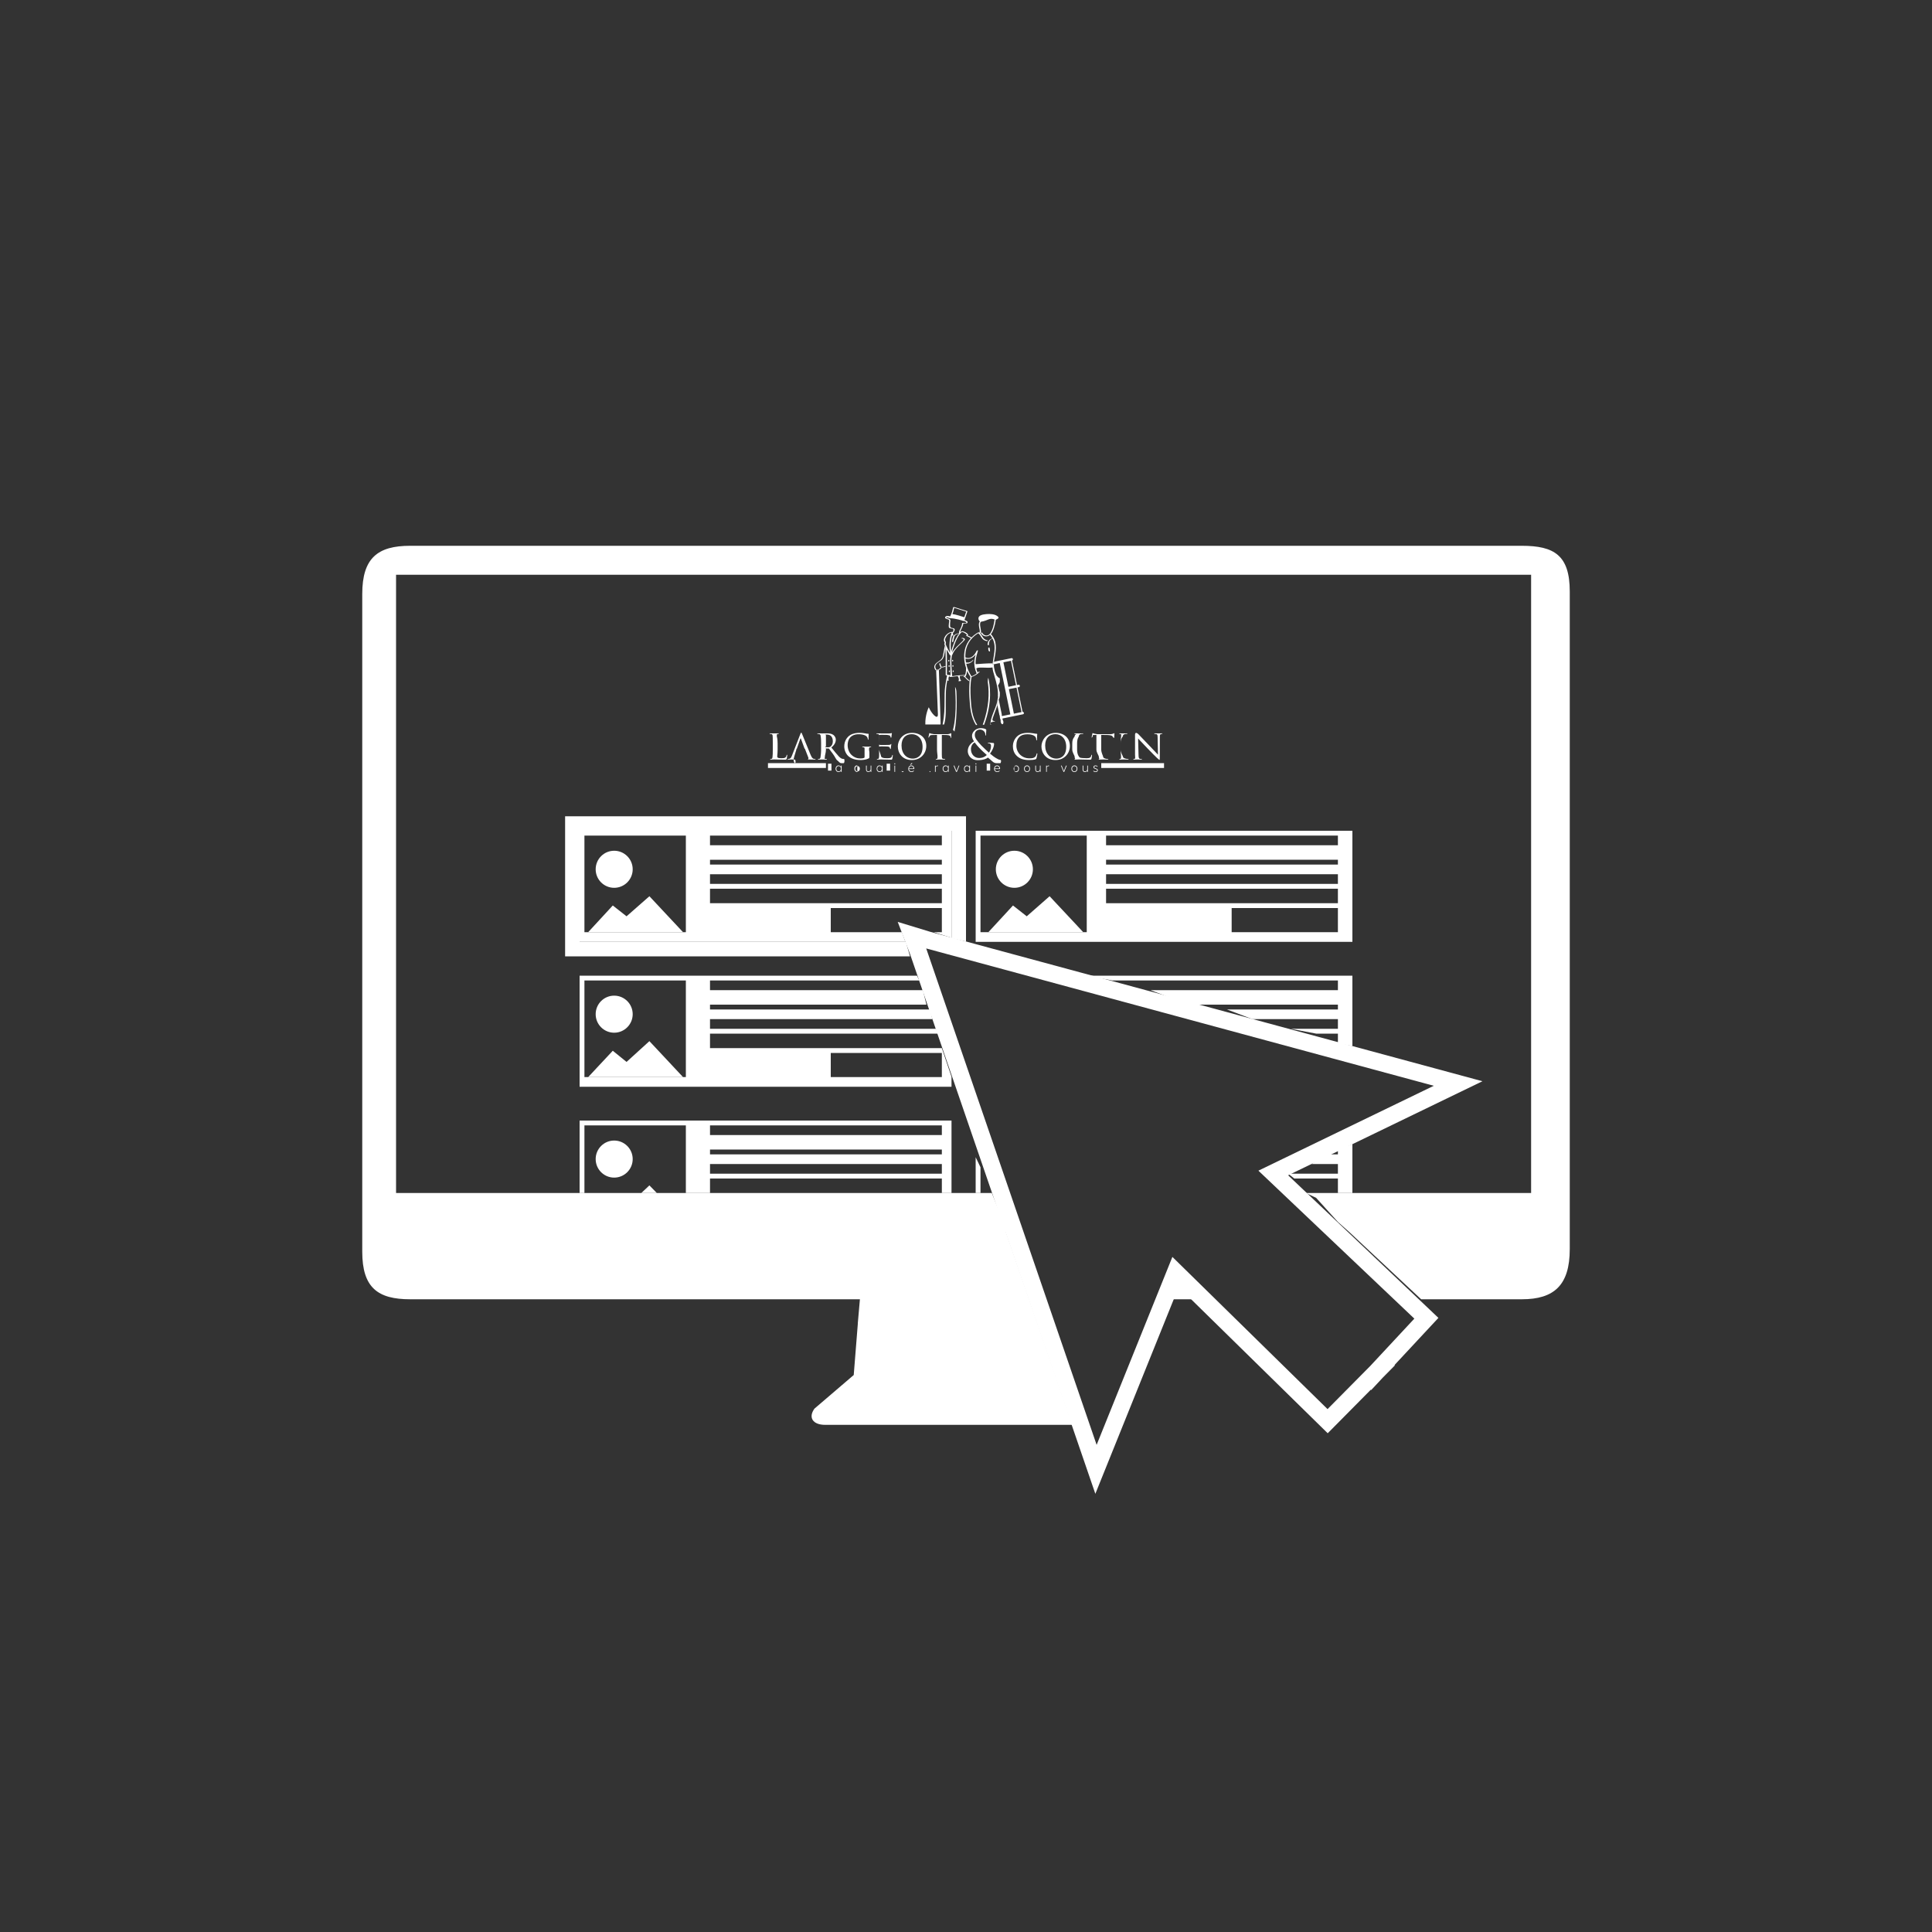 <?xml version="1.0" encoding="utf-8"?>
<!-- Generator: Adobe Illustrator 16.0.0, SVG Export Plug-In . SVG Version: 6.00 Build 0)  -->
<!DOCTYPE svg PUBLIC "-//W3C//DTD SVG 1.1//EN" "http://www.w3.org/Graphics/SVG/1.1/DTD/svg11.dtd">
<svg version="1.1" id="Calque_1" xmlns:x="http://ns.adobe.com/Extensibility/1.0/" xmlns:i="http://ns.adobe.com/AdobeIllustrator/10.0/" xmlns:graph="http://ns.adobe.com/Graphs/1.0/"
	 xmlns="http://www.w3.org/2000/svg" xmlns:xlink="http://www.w3.org/1999/xlink" x="0px" y="0px" width="400px" height="400px"
	 viewBox="0 0 400 400" enable-background="new 0 0 400 400" xml:space="preserve">
<rect x="0" y="0" width="400" height="400" fill="#333333" stroke="none"/>
<g>
	<g>
		<path fill="none" d="M177.545,158.615c-0.142,0-0.264,0.049-0.347,0.151c-0.098,0.098-0.137,0.234-0.137,0.396
			s0.039,0.293,0.137,0.396c0.083,0.103,0.205,0.156,0.347,0.156s0.258-0.054,0.351-0.156c0.088-0.103,0.132-0.234,0.132-0.396
			s-0.044-0.298-0.132-0.396C177.803,158.664,177.687,158.615,177.545,158.615z"/>
		<path fill="none" d="M205.555,137.058c0.065-0.488,0.159-0.973,0.232-1.458c0.127-0.811,0.225-1.664,0.039-2.475
			c-0.068-0.327-0.176-0.615-0.317-0.883c-0.038,0.024-0.098,0.054-0.132,0.059c-0.454,0.049-0.708,0.82-0.62,1.191
			c0.015,0.063-0.239,0.127-0.249,0.068c-0.15-0.615,0.361-1.308,0.973-1.367c-0.143-0.259-0.299-0.502-0.498-0.741
			c-0.586,0.492-1.494,0.38-1.879-0.356c-0.06-0.107,0.189-0.195,0.238-0.107c0.366,0.713,1.21,0.795,1.664,0.166
			c0.576-0.825,0.762-1.904,0.913-2.87c0-0.005,0-0.01,0.011-0.02c-1.1-0.444-1.402,0.259-2.808,0.454
			c-0.011,0.01-0.015,0.015-0.021,0.015c-0.238,0.151-0.186,0.629-0.166,0.849c0.045,0.366,0.137,0.723,0.172,1.083
			c0.02,0.229-0.039,0.337-0.182,0.479c0.186,0.19,0.322,0.42,0.469,0.658c0.254,0.43,0.57,0.688,1.068,0.776
			c0.15,0.034-0.063,0.166-0.156,0.151c-0.449-0.088-0.814-0.293-1.059-0.684c-0.221-0.341-0.391-0.702-0.723-0.941
			c-1.635,0.99-2.629,2.63-2.659,4.563c0,0.151,0.005,0.302,0.01,0.449c1.118,0.439,1.884-0.419,2.347-1.396
			c0.034-0.068,0.278-0.112,0.25,0c-0.182,0.649-0.4,1.298-0.469,1.977c-0.023,0.273-0.023,0.551-0.016,0.814
			c0.484-0.034,2.934-0.22,3.523-0.166c0.002-0.022,0.008-0.045,0.01-0.068c0.01-0.072,0.015-0.146,0.024-0.219L205.555,137.058z
			 M204.874,134.882c-0.36-0.093-0.244-0.8-0.244-0.8h0.244C204.874,134.39,205.107,134.94,204.874,134.882z"/>
		<path fill="none" d="M165.827,152.949c-0.054-0.112-0.093-0.112-0.132,0l-0.698,1.984c-0.005,0.034,0,0.066,0.029,0.066h1.503
			c0.034,0,0.034-0.032,0.024-0.066L165.827,152.949z"/>
		<rect x="147" y="238" fill="none" width="48" height="1"/>
		<path fill="none" d="M171.078,152.085c-0.215,0-0.2,0.024-0.278,0.039c-0.029,0.02,0.2,0.044,0.2,0.083v2.309
			c0,0.044-0.239,0.073-0.21,0.098c0.112,0.058,0.366,0.107,0.698,0.107c0.181,0,0.318-0.005,0.494-0.126
			c0.254-0.166,0.412-0.547,0.412-1.094C172.394,152.598,171.874,152.085,171.078,152.085z"/>
		<path fill="none" d="M173.631,158.615c-0.142,0-0.259,0.049-0.347,0.151c-0.093,0.098-0.132,0.234-0.132,0.396
			s0.039,0.293,0.127,0.396c0.093,0.103,0.21,0.156,0.352,0.156c0.146,0,0.258-0.054,0.351-0.156
			c0.088-0.103,0.132-0.234,0.132-0.396s-0.044-0.298-0.132-0.396C173.889,158.664,173.777,158.615,173.631,158.615z"/>
		<path fill="none" d="M222.098,159.557c0.088,0.103,0.199,0.156,0.346,0.156c0.142,0,0.248-0.054,0.332-0.156
			c0.098-0.103,0.142-0.234,0.142-0.396s-0.044-0.298-0.142-0.396c-0.084-0.102-0.19-0.151-0.332-0.151
			c-0.146,0-0.258,0.049-0.346,0.151c-0.094,0.098-0.133,0.234-0.133,0.396S222.004,159.455,222.098,159.557z"/>
		<rect x="147" y="233" fill="none" width="48" height="2"/>
		<path fill="none" d="M134.452,245.421l1.54,1.579H142v-14h-21v14h11.773L134.452,245.421z M127.156,243.811
			c-2.115,0-3.829-1.718-3.829-3.836c0-2.117,1.714-3.836,3.829-3.836c2.118,0,3.836,1.719,3.836,3.836
			C130.992,242.093,129.273,243.811,127.156,243.811z"/>
		<path fill="none" d="M207,148.039l0.123,0.088c0.063,0,0.22,0.039,0.234,0.098l0.059,0.029l1.734-0.347l-2.178-10.634l-1.242,0.26
			c-0.002,0.031,0,0.062-0.002,0.091c-0.015,0.469,0.056,0.927,0.168,1.376c0.063,0.264,0.138,0.532,0.22,0.796
			c0.034,0.117,0.407,0.234,0.446,0.346c0.028,0.117,0.436,0.229,0.436,0.342c0,0.005,0,0.01,0,0.02c0,0.107,0,0.22,0,0.332
			c0,0.005,0,0.01,0,0.015c0,0.112,0,0.225,0,0.331c0,0.005,0,0.01,0,0.015c0,0.117-0.422,0.803-0.389,0.803h0.006
			c0.078,0,0.15,0.48,0.205,0.831c0.023,0.176,0.097,0.237,0.111,0.418c0.004,0.063,0.066,0.018,0.066,0.086c0,0.005,0,0.005,0,0.01
			c0,0.142,0,0.283,0,0.425v0.01c0,0.068,0,0.136,0,0.199c0,0.005,0,0.015,0,0.02c0,0.21-0.08,0.425-0.114,0.635
			c0,0.01-0.03,0.02-0.03,0.029c-0.01,0.063-0.031,0.127-0.045,0.19c-0.004,0.019-0.229,0.034-0.233,0.052l0.424,3.037L207,148.039
			L207,148.039z"/>
		<path fill="none" d="M210.359,141.866c-0.01-0.024-0.023-0.044-0.023-0.068l-1.025-4.997l-1.566,0.322l1.035,5.07L210.359,141.866
			z"/>
		<polygon fill="none" points="203,241.67 203,247 205.346,247 		"/>
		<polygon fill="none" points="209.916,147.756 211.497,147.434 210.458,142.364 208.881,142.681 		"/>
		<rect x="147" y="241" fill="none" width="48" height="2"/>
		<rect x="147" y="244" fill="none" width="48" height="3"/>
		<path fill="none" d="M209.988,159.557c0.094,0.103,0.21,0.156,0.347,0.156c0.146,0,0.269-0.054,0.356-0.156
			c0.093-0.103,0.131-0.234,0.131-0.396s-0.039-0.298-0.131-0.396c-0.088-0.102-0.211-0.151-0.356-0.151
			c-0.137,0-0.253,0.049-0.347,0.151c-0.088,0.098-0.131,0.234-0.131,0.396S209.9,159.455,209.988,159.557z"/>
		<path fill="none" d="M212.297,158.766c-0.093,0.098-0.137,0.234-0.137,0.396s0.044,0.293,0.137,0.396
			c0.083,0.103,0.2,0.156,0.342,0.156c0.137,0,0.25-0.054,0.336-0.156c0.094-0.103,0.137-0.234,0.137-0.396
			s-0.043-0.298-0.137-0.396c-0.088-0.102-0.199-0.151-0.336-0.151C212.497,158.615,212.38,158.664,212.297,158.766z"/>
		<rect x="255" y="188" fill="none" width="22" height="5"/>
		<rect x="172" y="218" fill="none" width="23" height="5"/>
		<rect x="229" y="184" fill="none" width="48" height="3"/>
		<path fill="none" d="M225,173h-22v20h22V173z M210.014,176.139c2.116,0,3.834,1.719,3.834,3.836c0,2.119-1.718,3.836-3.834,3.836
			c-2.117,0-3.83-1.717-3.83-3.836C206.184,177.857,207.896,176.139,210.014,176.139z M214.822,193h-4.482h-5.71l5.099-5.529
			l2.85,2.389l4.73-4.229l6.967,7.37L214.822,193L214.822,193z"/>
		<rect x="229" y="181" fill="none" width="48" height="2"/>
		<rect x="229" y="178" fill="none" width="48" height="1"/>
		<path fill="none" d="M202.785,154.881c-0.219-0.234-0.756-0.834-1-1.181c-0.439,0.288-0.762,0.742-0.762,1.42
			c0,1.059,0.748,1.815,1.693,1.815c0.781,0,1.309-0.332,1.592-0.625C203.844,155.926,203,155.121,202.785,154.881z"/>
		<path fill="none" d="M188.789,152.002c-1.244,0-2.137,0.771-2.137,2.338c0,1.678,1,2.723,2.352,2.723
			c0.659,0,2.006-0.356,2.006-2.435C191.01,152.905,189.965,152.002,188.789,152.002z"/>
		<path fill="none" d="M188.671,158.615c-0.132,0-0.249,0.044-0.327,0.136c-0.098,0.088-0.142,0.21-0.156,0.356h0.952
			c-0.01-0.146-0.059-0.269-0.142-0.361C188.911,158.659,188.803,158.615,188.671,158.615z"/>
		<path fill="none" d="M195.802,158.615c-0.146,0-0.264,0.049-0.352,0.151c-0.093,0.098-0.137,0.234-0.137,0.396
			s0.044,0.293,0.137,0.396c0.088,0.103,0.205,0.156,0.352,0.156c0.142,0,0.254-0.054,0.342-0.156
			c0.093-0.103,0.142-0.234,0.142-0.396s-0.049-0.298-0.142-0.396C196.056,158.664,195.943,158.615,195.802,158.615z"/>
		<path fill="none" d="M200.209,158.615c-0.142,0-0.254,0.049-0.347,0.151c-0.083,0.098-0.137,0.234-0.137,0.396
			s0.054,0.293,0.137,0.396c0.093,0.103,0.205,0.156,0.347,0.156c0.151,0,0.269-0.054,0.355-0.156
			c0.088-0.102,0.131-0.234,0.131-0.396s-0.043-0.298-0.131-0.396C200.478,158.664,200.36,158.615,200.209,158.615z"/>
		<path fill="none" d="M218.529,152.002c-1.245,0-2.139,0.771-2.139,2.338c0,1.678,1.006,2.723,2.349,2.723
			c0.669,0,2.011-0.356,2.011-2.435C220.75,152.905,219.701,152.002,218.529,152.002z"/>
		<path fill="none" d="M206.426,158.615c-0.127,0-0.238,0.044-0.322,0.136c-0.086,0.088-0.141,0.21-0.146,0.356h0.951
			c-0.015-0.146-0.063-0.269-0.151-0.361C206.68,158.659,206.563,158.615,206.426,158.615z"/>
		<path fill="none" d="M182.123,158.615c-0.146,0-0.264,0.049-0.351,0.151c-0.093,0.098-0.132,0.234-0.132,0.396
			s0.039,0.293,0.132,0.396c0.087,0.103,0.205,0.156,0.351,0.156c0.142,0,0.259-0.054,0.352-0.156
			c0.083-0.103,0.131-0.234,0.131-0.396s-0.049-0.298-0.131-0.396C182.381,158.664,182.264,158.615,182.123,158.615z"/>
		<rect x="229" y="173" fill="none" width="48" height="2"/>
		<path fill="none" d="M196.762,139.816L197,139.82c0,0,0,0,0,0.005c0,0.024-0.077,0.049-0.063,0.059
			c0.014,0.01-0.08,0.02-0.061,0.029c0.015-0.175-0.03-0.346-0.03-0.517c-0.029-0.356-0.047-0.728-0.052-0.835l-0.008-0.005
			c-0.024-0.922-0.124-1.898,0.032-2.811c-0.181-0.088-0.331-0.415-0.409-0.552c-0.142-0.234-0.28-0.479-0.407-0.718
			c0.073,1.738,0.162,3.485,0.162,5.228C196.166,139.67,196.562,139.753,196.762,139.816z M196.675,138.991
			c0,0.093-0.053,0.166-0.122,0.161c-0.069-0.005-0.117-0.083-0.117-0.176c0.01-0.088,0.068-0.156,0.127-0.156
			C196.636,138.825,196.685,138.903,196.675,138.991z M196.622,137.908c-0.01,0.088-0.068,0.156-0.137,0.156
			c-0.063-0.01-0.112-0.083-0.112-0.171c0.005-0.093,0.063-0.166,0.132-0.156C196.568,137.737,196.622,137.815,196.622,137.908z
			 M196.446,136.629c0.059,0,0.117,0.078,0.107,0.166c0,0.098-0.059,0.161-0.127,0.161c-0.068,0-0.112-0.078-0.112-0.176
			C196.319,136.698,196.373,136.625,196.446,136.629z"/>
		<path fill="none" d="M199.867,127.152c0.059-0.176,0.117-0.347,0.176-0.522c0.005,0,0.005-0.005,0.005-0.005
			c-0.005,0-0.02,0-0.029-0.005c-0.063-0.024-0.122-0.039-0.186-0.059c-0.762-0.239-1.518-0.473-2.279-0.712
			c-0.088,0.435-0.2,0.883-0.375,1.293c0.659,0.049,2.083,0.522,2.464,0.648C199.721,127.577,199.794,127.367,199.867,127.152z"/>
		<path fill="none" d="M197,222.943V225h-77v-23h69.845l-1.432-4.078L188.407,198h-68.362H117v-2.998v-23.161V169h3.045H197.5h2.5
			v2.841v23.085L224.986,202H280v14.573l26.926,7.286L280,236.891V247h37V119H82v128h38v-15h77v15h5v-7.411L197,222.943z M171,159
			h-12v-1h12V159z M167.379,156.96l-0.669-1.788c-0.02-0.034-0.034-0.173-0.068-0.173h-1.712c-0.034,0-0.063,0.144-0.078,0.188
			l-0.425,1.218c-0.068,0.176-0.112,0.813-0.112,0.946c0,0.137,0.132,0.648,0.254,0.648h0.073c0.059,0,0.073-0.399,0.073-0.365
			c0,0.039-0.044-0.154-0.107-0.154c-0.181,0-0.585-0.136-0.673-0.136c-0.073,0-0.444-0.023-0.751-0.023
			c-0.093,0-0.142-0.046-0.142-0.085c0-0.034,0.034-0.072,0.068-0.072c0.044,0,0.161-0.016,0.22-0.025
			c0.336-0.044,0.483-0.296,0.625-0.663l1.751-4.501c0.093-0.233,0.127-0.278,0.181-0.278c0.073,0,0.098,0.102,0.176,0.262
			c0.132,0.303,1.328,3.27,1.782,4.363c0.273,0.645,0.474,0.731,0.634,0.791c0.107,0.029,0.22,0.039,0.298,0.039
			c0.039,0,0.093,0.015,0.093,0.059c0,0.039-0.083,0.059-0.171,0.059c-0.112,0-0.659,0-1.176-0.02
			c-0.142-0.01-0.259-0.01-0.259-0.049c0-0.034,0.015-0.034,0.044-0.049C167.35,157.131,167.428,157.073,167.379,156.96z
			 M172.143,159.544h-0.714v-1.429h0.714V159.544z M174.25,159.811h-0.142v-0.259c-0.054,0.093-0.122,0.161-0.21,0.215
			c-0.088,0.049-0.181,0.073-0.292,0.073c-0.171,0-0.317-0.063-0.43-0.19c-0.113-0.127-0.175-0.288-0.175-0.488
			c0-0.2,0.063-0.361,0.175-0.488c0.112-0.132,0.259-0.2,0.43-0.2c0.112,0,0.205,0.029,0.292,0.083
			c0.087,0.054,0.156,0.122,0.21,0.214v-0.263h0.142V159.811z M174.665,158h-0.463c-0.42,0-0.61-0.409-0.795-0.512
			c-0.322-0.161-0.585-0.701-1.01-1.238c-0.317-0.39-0.644-0.945-0.81-1.141c-0.029-0.034-0.044-0.09-0.098-0.09l-0.698-0.042
			c-0.029,0,0.21-0.003,0.21,0.041v0.166c0,0.693-0.254,1.254-0.225,1.547c0.024,0.215-0.059,0.352,0.171,0.381
			c0.103,0.02,0.195,0.039,0.264,0.039c0.049,0,0.027,0.034,0.027,0.059c0,0.029-0.045,0.059-0.128,0.059
			c-0.41,0-0.892-0.029-0.931-0.029c0,0-0.506,0.029-0.731,0.029c-0.078,0-0.12-0.02-0.12-0.059c0-0.024,0.01-0.059,0.059-0.059
			c0.068,0,0.16-0.02,0.224-0.039c0.146-0.029,0.236-0.166,0.271-0.381c0.044-0.293,0.12-0.858,0.12-1.557v-1.264
			c0-1.117-0.076-1.317-0.091-1.547c-0.02-0.249-0.101-0.361-0.35-0.4c-0.054-0.005-0.205-0.014-0.273-0.014
			c-0.024,0-0.068-0.034-0.068-0.059c0-0.044,0.03-0.059,0.118-0.059c0.337,0,0.837,0.015,0.876,0.015
			c0.078,0,0.702-0.015,0.926-0.015c0.479,0,1.005,0.039,1.391,0.312c0.181,0.137,0.518,0.483,0.518,0.981
			c0,0.531-0.225,1.049-0.918,1.639c0.61,0.762,1.127,1.415,1.557,1.864c0.4,0.405,0.644,0.469,0.829,0.493
			c0.146,0.029,0.22,0.029,0.264,0.029c0.044,0,0.063,0.401,0.063,0.425C174.841,157.615,174.797,158,174.665,158z M174.797,154.545
			c0-1.147,0.585-1.962,1.249-2.362c0.669-0.4,1.411-0.454,1.977-0.454c0.478,0,1,0.088,1.142,0.117
			c0.151,0.034,0.415,0.078,0.596,0.078c0.083,0,0.092,0.034,0.092,0.063c0,0.107-0.034,0.303-0.034,1.021
			c0,0.117-0.034,0.151-0.087,0.151c-0.039,0-0.049-0.044-0.049-0.112c-0.01-0.093-0.054-0.303-0.171-0.469
			c-0.186-0.273-0.751-0.562-1.718-0.562c-0.444,0-0.986,0.034-1.557,0.469c-0.43,0.327-0.732,0.966-0.732,1.806
			c0,1.015,0.522,1.742,0.786,1.986c0.591,0.552,1.221,0.757,1.899,0.757c0.264,0,0.535-0.029,0.735-0.137
			c0.088-0.054,0.076-0.088,0.076-0.22v-1.244c0-0.586,0.061-0.669-0.247-0.728c-0.059-0.01-0.153-0.02-0.216-0.02
			c-0.029,0-0.04-0.029-0.04-0.058c0-0.049,0.039-0.059,0.132-0.059c0.332,0,0.834,0.02,0.878,0.02c0.039,0,0.5-0.02,0.729-0.02
			c0.083,0,0.119,0.01,0.119,0.059c0,0.029-0.033,0.058-0.053,0.058c-0.054,0-0.103,0-0.191,0.02
			c-0.205,0.034-0.175,0.142-0.189,0.4c-0.01,0.229,0.079,0.439,0.079,0.742v0.8c0,0.332-0.093,0.342-0.19,0.396
			c-0.469,0.244-1.191,0.317-1.625,0.317c-0.566,0-1.647-0.068-2.473-0.771C175.253,156.208,174.797,155.438,174.797,154.545z
			 M177.5,160.259L177.5,160.259v-0.707c0,0.093,0.14,0.161,0.052,0.215c-0.088,0.049-0.055,0.073-0.163,0.073
			c-0.171,0-0.251-0.063-0.364-0.19c-0.117-0.127-0.138-0.288-0.138-0.488c0-0.2,0.07-0.361,0.187-0.488
			c0.112-0.132,0.267-0.2,0.438-0.2c0.107,0-0.052,0.029,0.036,0.083c0.088,0.054-0.047,0.122-0.047,0.214v0.059l0,0L177.5,160.259
			L177.5,160.259z M180.395,159.811h-0.137v-0.239c-0.049,0.073-0.107,0.137-0.195,0.19c-0.078,0.054-0.171,0.078-0.283,0.078
			c-0.137,0-0.254-0.044-0.342-0.132c-0.093-0.093-0.137-0.22-0.137-0.376v-0.825h0.142v0.844c0,0.107,0.029,0.195,0.103,0.264
			c0.059,0.063,0.146,0.098,0.254,0.098c0.112,0,0.214-0.039,0.312-0.127c0.093-0.083,0.146-0.195,0.146-0.332v-0.747h0.137V159.811
			L180.395,159.811z M182.737,159.811H182.6v-0.259c-0.054,0.093-0.126,0.161-0.209,0.215c-0.093,0.049-0.186,0.073-0.293,0.073
			c-0.176,0-0.322-0.063-0.434-0.19c-0.112-0.127-0.166-0.288-0.166-0.488c0-0.2,0.054-0.361,0.166-0.488
			c0.112-0.132,0.258-0.2,0.434-0.2c0.107,0,0.2,0.029,0.293,0.083c0.083,0.054,0.156,0.122,0.209,0.214v-0.263h0.137V159.811z
			 M184.286,159.544h-0.715v-1.429h0.715V159.544z M184.738,157.097c-0.049,0.19-0.132,0.19-0.415,0.19
			c-0.561,0-0.991-0.02-1.288-0.029c-0.317-0.02-0.513-0.02-0.62-0.02c-0.02,0-0.161,0-0.327,0.01
			c-0.137,0.01-0.312,0.02-0.429,0.02c-0.078,0-0.117-0.02-0.117-0.059c0-0.024,0.02-0.059,0.059-0.059
			c0.068,0,0.161-0.029,0.229-0.039c0.146-0.024,0.122-0.166,0.161-0.381c0.044-0.293,0.01-0.858,0.01-1.557v-1.264
			c0-1.117,0.034-1.317,0.01-1.547c-0.01-0.249-0.042-0.361-0.285-0.4c-0.059-0.005-0.172-0.014-0.245-0.014
			c-0.02,0-0.05-0.034-0.05-0.059c0-0.044,0.037-0.059,0.115-0.059c0.342,0,0.826,0.015,0.87,0.015c0.049,0,1.602,0.01,1.777,0
			c0.142-0.005,0.278-0.029,0.336-0.044c0.034-0.005,0.068-0.029,0.098-0.029c0.03,0,0.034,0.029,0.034,0.068
			c0,0.049-0.04,0.131-0.059,0.332c-0.005,0.073-0.024,0.396-0.039,0.479c-0.01,0.034-0.034,0.078-0.068,0.078
			c-0.044,0-0.059-0.039-0.059-0.098c0-0.049-0.01-0.166-0.044-0.249c-0.049-0.122-0.127-0.176-0.537-0.225
			c-0.122-0.015-1.356-0.024-1.439-0.024c-0.034,0-0.415,0.024-0.415,0.073v1.957c0,0.054,0.371,0.078,0.415,0.078
			c0.098,0,1.254,0,1.43-0.021c0.176-0.015,0.376-0.024,0.454-0.103c0.054-0.049,0.129-0.093,0.158-0.093
			c0.024,0,0.063,0.02,0.063,0.059c0,0.044-0.027,0.166-0.047,0.4c-0.015,0.142-0.028,0.415-0.028,0.463
			c0,0.059-0.012,0.137-0.065,0.137c-0.029,0-0.047-0.024-0.047-0.068c0-0.068,0-0.146-0.034-0.239
			c-0.029-0.103-0.093-0.185-0.381-0.219c-0.204-0.024-1.37-0.029-1.492-0.029c-0.044,0-0.425,0.024-0.425,0.049v0.595
			c0,0.254,0.361,1.088,0.371,1.229c0.02,0.483,0.337,0.576,1.074,0.576c0.195,0,0.639,0,0.834-0.078
			c0.2-0.083,0.339-0.21,0.383-0.498c0.02-0.083,0.063-0.107,0.102-0.107c0.044,0,0.065,0.059,0.065,0.107
			C184.831,156.45,184.777,156.946,184.738,157.097z M185.323,159.811h-0.136v-1.303h0.136V159.811z M185.333,158.22
			c-0.02,0.024-0.049,0.034-0.073,0.034c-0.039,0-0.059-0.01-0.087-0.034c-0.02-0.02-0.029-0.044-0.029-0.073
			c0-0.034,0.01-0.059,0.029-0.078c0.029-0.02,0.048-0.034,0.087-0.034c0.024,0,0.054,0.015,0.073,0.034s0.029,0.044,0.029,0.078
			C185.362,158.176,185.353,158.2,185.333,158.22z M186.891,159.84c-0.19,0-0.224-0.098-0.224-0.303v-0.708l0,0l0,0l0,0v-0.714l0,0
			v0.379h0.476l0,0h-0.476v1.067c0,0.103,0.063,0.151,0.156,0.151c0.054,0,0.107-0.02,0.156-0.063l0.11,0.103
			C187.015,159.816,186.974,159.84,186.891,159.84z M189.286,159.225h-1.093c0.015,0.146,0.063,0.264,0.166,0.356
			c0.093,0.088,0.209,0.132,0.356,0.132c0.171,0,0.308-0.059,0.396-0.176l0.126,0.059c-0.117,0.166-0.292,0.244-0.522,0.244
			c-0.205,0-0.366-0.063-0.488-0.19c-0.117-0.127-0.176-0.288-0.176-0.488c0-0.195,0.054-0.352,0.171-0.483
			c0.117-0.132,0.264-0.205,0.449-0.205c0.176,0,0.327,0.068,0.444,0.2c0.117,0.126,0.175,0.288,0.175,0.488
			C189.291,159.191,189.291,159.215,189.286,159.225z M188.408,158.347l0.332-0.366l0.186,0.078l-0.376,0.288H188.408z
			 M188.789,157.36c-2.035,0-2.904-1.527-2.904-2.825c0-1.157,0.894-2.806,2.943-2.806c1.674,0,2.948,1.025,2.948,2.699
			C191.776,156.033,190.58,157.36,188.789,157.36z M192.548,159.84c-0.19,0-0.048-0.098-0.048-0.303v-0.708l0,0l0,0l0,0v-0.714l0,0
			v0.714l0,0l0,0l0,0v0.732c0,0.103-0.113,0.151-0.016,0.151c0.049,0,0.009-0.02,0.063-0.063l0.154,0.103
			C192.633,159.816,192.631,159.84,192.548,159.84z M194.176,158.649c-0.049-0.015-0.093-0.02-0.146-0.02
			c-0.078,0-0.151,0.029-0.214,0.078c-0.063,0.054-0.093,0.127-0.093,0.244v0.859h-0.142v-1.303h0.142v0.195
			c0.029-0.053,0.088-0.102,0.161-0.146c0.083-0.049,0.17-0.073,0.273-0.083h0.02L194.176,158.649L194.176,158.649z
			 M196.412,159.811h-0.137v-0.259c-0.054,0.093-0.122,0.161-0.21,0.215c-0.083,0.049-0.181,0.073-0.293,0.073
			c-0.171,0-0.317-0.063-0.425-0.19c-0.117-0.127-0.176-0.288-0.176-0.488c0-0.2,0.059-0.361,0.176-0.488
			c0.107-0.132,0.254-0.2,0.425-0.2c0.112,0,0.21,0.029,0.293,0.083c0.088,0.054,0.156,0.122,0.21,0.214v-0.263h0.137V159.811z
			 M196.929,152.686c0,0.059-0.029,0.088-0.063,0.088c-0.034,0-0.054-0.02-0.063-0.122l-0.01-0.073
			c-0.02-0.225-0.167-0.386-0.879-0.405L195,152.158v3.016c0,0.698-0.014,1.264,0.016,1.557c0.029,0.215,0.057,0.352,0.281,0.381
			c0.098,0.02,0.265,0.039,0.338,0.039c0.054,0,0.057,0.034,0.057,0.059c0,0.029-0.035,0.059-0.118,0.059
			c-0.405,0-0.879-0.029-0.923-0.029c-0.034,0-0.551,0.029-0.771,0.029c-0.088,0-0.118-0.02-0.118-0.059
			c0-0.024,0.015-0.054,0.059-0.054c0.063,0,0.151-0.015,0.219-0.034c0.151-0.034,0.048-0.176,0.068-0.391
			c0.039-0.293-0.107-0.858-0.107-1.557v-3.016l-0.927,0.015c-0.464,0.01-0.57,0.063-0.678,0.234
			c-0.088,0.127-0.057,0.176-0.082,0.225c-0.02,0.059-0.025,0.068-0.059,0.068c-0.02,0-0.04-0.015-0.04-0.059
			c0-0.073,0.146-0.717,0.161-0.776c0.01-0.044,0.056-0.137,0.08-0.137c0.054,0,0.133,0.136,0.328,0.165
			c0.215,0.024,0.499,0.106,0.586,0.106h2.807c0.249,0,0.42-0.091,0.537-0.106c0.103-0.02,0.176-0.073,0.21-0.073
			c0.029,0,0.029,0.02,0.029,0.063C196.954,152.104,196.929,152.598,196.929,152.686z M197.739,142.261
			c0.029-0.093,0.239,0.434,0.273,0.874c0.029,0.454,0.244,5.197-0.395,8.331c-0.073-0.146-0.186-0.259-0.312-0.332
			C198.256,147.463,197.7,142.364,197.739,142.261z M198.105,159.811h-0.156l-0.522-1.303h0.156l0.444,1.127l0.454-1.127h0.146
			L198.105,159.811z M200.829,159.811h-0.142v-0.259c-0.049,0.093-0.123,0.161-0.206,0.215c-0.088,0.049-0.181,0.073-0.293,0.073
			c-0.176,0-0.317-0.063-0.435-0.19c-0.118-0.127-0.166-0.288-0.166-0.488c0-0.2,0.049-0.361,0.166-0.488
			c0.117-0.132,0.259-0.2,0.435-0.2c0.112,0,0.205,0.029,0.293,0.083c0.083,0.054,0.157,0.122,0.206,0.214v-0.263h0.142V159.811z
			 M202.126,159.811h-0.142v-1.303h0.142V159.811z M202.131,158.22c-0.023,0.024-0.049,0.034-0.078,0.034
			c-0.023,0-0.058-0.01-0.078-0.034c-0.02-0.02-0.033-0.044-0.033-0.073c0-0.034,0.015-0.059,0.033-0.078
			c0.02-0.019,0.053-0.034,0.078-0.034c0.029,0,0.055,0.015,0.078,0.034c0.02,0.02,0.029,0.044,0.034,0.078
			C202.166,158.176,202.15,158.2,202.131,158.22z M200.365,155.516c0-0.986,0.634-1.65,1.293-2.036
			c-0.313-0.438-0.415-0.79-0.415-1.166c0-0.668,0.683-1.557,1.819-1.557c0.43,0,0.791,0.083,1.021,0.21
			c0.103,0.059,0.112,0.112,0.112,0.21c0,0.254-0.039,0.844-0.059,0.971c-0.025,0.132-0.055,0.146-0.084,0.146
			c-0.049,0-0.049-0.034-0.049-0.161c0-0.219-0.059-0.498-0.27-0.717c-0.186-0.195-0.473-0.371-0.844-0.371
			c-0.512,0-1.072,0.313-1.072,1.103c0,0.664,0.457,1.21,1.332,2.167c0.291,0.313,1.332,1.289,1.604,1.518
			c0.234-0.322,0.425-0.889,0.425-1.406c0-0.127-0.029-0.288-0.15-0.415c-0.117-0.112-0.293-0.137-0.426-0.137
			c-0.043,0-0.098-0.015-0.098-0.059s0.068-0.059,0.137-0.059c0.2,0,0.537,0.01,1.017,0.059c0.122,0.02,0.151,0.083,0.151,0.171
			c0,0.683-0.47,1.538-0.84,1.992c0.565,0.473,0.928,0.707,1.17,0.839c0.265,0.161,0.698,0.332,1,0.332
			c0.078,0,0.123,0.372,0.123,0.425c0,0.029-0.068,0.424-0.143,0.424h-0.83c-0.625,0-0.83-0.424-1.762-1.161
			c-0.195,0.195-0.859,0.729-2.113,0.729C200.941,157.568,200.365,156.252,200.365,155.516z M204.563,141.592
			c0,0-0.162-0.683,0.059-1.264c0.293,1.381,0.967,4.851-0.878,9.741c-0.089-0.015-0.177-0.029-0.272-0.039
			C204.846,146.356,204.781,143.325,204.563,141.592z M206.119,159.582c0.093,0.088,0.21,0.132,0.355,0.132
			c0.176,0,0.308-0.059,0.396-0.176l0.127,0.059c-0.112,0.166-0.288,0.244-0.522,0.244c-0.205,0-0.36-0.063-0.482-0.19
			c-0.117-0.127-0.176-0.288-0.176-0.488c0-0.195,0.059-0.352,0.166-0.483c0.117-0.132,0.268-0.205,0.443-0.205
			c0.186,0,0.332,0.068,0.449,0.2c0.117,0.126,0.176,0.288,0.176,0.488c0,0.029,0,0.054-0.005,0.063h-1.083
			C205.968,159.372,206.025,159.489,206.119,159.582z M205,158.116v1.429h-0.714v-1.429H205z M203.57,158.116v1.429l0,0V158.116
			L203.57,158.116z M280,195h-78v-23h78V195z M213.111,157.004c0.566,0,0.938-0.039,1.23-0.337c0.161-0.161,0.26-0.464,0.288-0.601
			c0.015-0.077,0.024-0.102,0.078-0.102c0.028,0,0.067,0.053,0.067,0.102c0,0.054-0.103,0.674-0.18,0.923
			c-0.045,0.132-0.06,0.161-0.187,0.21c-0.304,0.117-0.859,0.161-1.343,0.161c-1.116,0-1.869-0.263-2.453-0.771
			c-0.728-0.624-0.903-1.444-0.903-2.127c0-0.483,0.176-1.322,0.834-1.962c0.449-0.435,1.127-0.771,2.265-0.771
			c0.303,0,0.717,0.024,1.082,0.088c0.283,0.049,0.519,0.098,0.762,0.107c0.084,0,0.094,0.034,0.094,0.078
			c0,0.059-0.01,0.142-0.029,0.405c-0.01,0.234-0.01,0.635-0.015,0.732c-0.015,0.112-0.05,0.151-0.089,0.151
			c-0.053,0-0.063-0.049-0.063-0.151c0-0.278-0.121-0.562-0.313-0.718c-0.26-0.22-0.801-0.4-1.459-0.4
			c-0.957,0-1.416,0.259-1.68,0.503c-0.546,0.508-0.668,1.151-0.668,1.879C210.434,155.785,211.525,157.004,213.111,157.004z
			 M215.107,159.762c-0.078,0.054-0.176,0.078-0.282,0.078c-0.142,0-0.259-0.044-0.343-0.132c-0.092-0.093-0.137-0.22-0.137-0.376
			v-0.825h0.143v0.844c0,0.107,0.029,0.195,0.093,0.264c0.067,0.063,0.155,0.098,0.265,0.098c0.107,0,0.215-0.039,0.307-0.127
			c0.094-0.083,0.152-0.195,0.152-0.332v-0.747h0.131v1.303h-0.131v-0.239C215.255,159.645,215.188,159.708,215.107,159.762z
			 M213.253,159.162c0,0.2-0.054,0.361-0.171,0.488c-0.122,0.127-0.264,0.19-0.443,0.19c-0.182,0-0.332-0.063-0.445-0.19
			c-0.121-0.127-0.174-0.288-0.174-0.488c0-0.2,0.054-0.361,0.174-0.488c0.113-0.132,0.265-0.2,0.445-0.2
			c0.18,0,0.321,0.068,0.438,0.2C213.2,158.8,213.253,158.961,213.253,159.162z M210.137,158.557
			c0.092-0.054,0.155-0.083,0.258-0.083c0.176,0,0.306,0.068,0.412,0.2c0.117,0.126,0.168,0.288,0.168,0.488
			s-0.063,0.361-0.181,0.488c-0.106,0.127-0.256,0.19-0.433,0.19c-0.103,0-0.131-0.024-0.225-0.073
			c-0.082-0.054-0.137-0.122-0.137-0.215v0.707l0,0v-1.429l0,0v-0.059C210,158.679,210.053,158.61,210.137,158.557z M218.529,157.36
			c-2.035,0-2.909-1.527-2.909-2.825c0-1.157,0.897-2.806,2.953-2.806c1.669,0,2.938,1.025,2.938,2.699
			C221.512,156.033,220.32,157.36,218.529,157.36z M220.857,158.508l-0.522,1.303h-0.151l-0.526-1.303h0.151l0.448,1.127
			l0.449-1.127H220.857z M216.895,158.557c0.072-0.049,0.17-0.073,0.269-0.083h0.015v0.176c-0.039-0.015-0.088-0.02-0.137-0.02
			c-0.078,0-0.15,0.029-0.214,0.078c-0.068,0.054-0.099,0.127-0.099,0.244v0.859h-0.137v-1.303h0.137v0.195
			C216.758,158.649,216.816,158.601,216.895,158.557z M223.527,156.809c0.117,0.122,0.589,0.171,1.175,0.171
			c0.39,0,0.812-0.01,0.991-0.22c0.093-0.112,0.192-0.264,0.217-0.405c0.015-0.054,0.063-0.093,0.102-0.093s0.065,0.034,0.065,0.112
			c0,0.073-0.048,0.503-0.106,0.713c-0.049,0.171-0.074,0.2-0.465,0.2c-0.542,0-0.945-0.01-1.296-0.029
			c-0.342-0.01-0.59-0.02-0.806-0.02c-0.038,0-0.16,0-0.312,0.01c-0.151,0.01-0.317,0.02-0.429,0.02
			c-0.073,0-0.117-0.02-0.117-0.059c0-0.024,0.016-0.059,0.059-0.059c0.068,0,0.162-0.02,0.229-0.039
			c0.146-0.029-0.38-0.166-0.341-0.381c0.044-0.293-0.493-0.858-0.493-1.557v-1.264c0-1.117,0.537-1.317,0.513-1.547
			c-0.011-0.249,0.209-0.361-0.035-0.4c-0.06-0.005-0.052-0.014-0.121-0.014c-0.02,0,0.004-0.034,0.004-0.059
			c0-0.044,0.078-0.059,0.156-0.059c0.347,0,0.821,0.015,0.871,0.015c0.028,0,0.594-0.015,0.822-0.015
			c0.073,0,0.122,0.015,0.122,0.059c0,0.024-0.032,0.049-0.058,0.049c-0.047,0-0.159,0.01-0.242,0.019
			c-0.225,0.044-0.637,0.151-0.656,0.405c-0.005,0.229-0.377,0.43-0.377,1.547v1.284C223,156.252,223.393,156.687,223.527,156.809z
			 M232.516,156.731c0.023,0.215,0.293,0.352,0.512,0.381c0.113,0.02,0.389,0.039,0.461,0.039c0.039,0,0.119,0.034,0.119,0.059
			c0,0.029-0.008,0.059-0.092,0.059c-0.41,0-0.883-0.029-0.912-0.029c-0.045,0-0.5,0.029-0.729,0.029
			c-0.078,0-0.114-0.02-0.114-0.059c0-0.024,0.016-0.059,0.061-0.059c0.068,0,0.162-0.02,0.229-0.039
			c0.146-0.029,0.019-0.166,0.048-0.381c0.029-0.293-0.1-0.858-0.1-1.557v-1.264c0-1.117,0.145-1.317,0.124-1.547
			c-0.011-0.249,0.003-0.356-0.163-0.391c-0.088-0.015-0.145-0.024-0.193-0.024c-0.035,0-0.041-0.034-0.041-0.059
			c0-0.044,0.043-0.059,0.125-0.059c0.25,0,0.717,0.015,0.762,0.015c0.029,0,0.52-0.015,0.744-0.015
			c0.082,0,0.117,0.015,0.117,0.059c0,0.024-0.033,0.059-0.063,0.059c-0.044,0-0.092,0-0.18,0.014
			c-0.205,0.044-0.725,0.146-0.744,0.4c-0.01,0.229-0.489,0.43-0.489,1.547v1.264C232,155.873,232.48,156.438,232.516,156.731z
			 M241,158v1h-13v-1H241z M230.71,152.686c0,0.059-0.034,0.088-0.063,0.088c-0.033,0-0.054-0.02-0.063-0.122l-0.005-0.073
			c-0.029-0.225-0.558-0.386-1.28-0.405L228,152.158v3.016c0,0.698,0.377,1.264,0.411,1.557c0.021,0.215,0.247,0.352,0.476,0.381
			c0.098,0.02,0.363,0.039,0.428,0.039c0.059,0,0.109,0.034,0.109,0.059c0,0.029-0.01,0.059-0.093,0.059
			c-0.405,0-0.867-0.029-0.911-0.029c-0.033,0-0.545,0.029-0.766,0.029c-0.082,0-0.113-0.02-0.113-0.059
			c0-0.024,0.016-0.054,0.061-0.054c0.067,0,0.15-0.015,0.219-0.034c0.152-0.034-0.344-0.176-0.314-0.391
			c0.034-0.293-0.505-0.858-0.505-1.557v-3.016l-0.539,0.015c-0.458,0.01-0.369,0.063-0.481,0.234
			c-0.082,0.127,0.037,0.176,0.014,0.225c-0.016,0.059,0.029,0.068-0.006,0.068c-0.02,0-0.014-0.015-0.014-0.059
			c0-0.073,0.157-0.717,0.178-0.776c0.005-0.044,0.058-0.137,0.082-0.137c0.048,0,0.131,0.136,0.336,0.165
			c0.209,0.024,0.5,0.106,0.584,0.106h2.807c0.244,0,0.419-0.091,0.532-0.106c0.112-0.02,0.181-0.073,0.215-0.073
			s0.034,0.02,0.034,0.063C230.74,152.104,230.71,152.598,230.71,152.686z M227.061,159.298c-0.049-0.024-0.127-0.059-0.244-0.093
			c-0.146-0.044-0.244-0.083-0.278-0.107c-0.099-0.073-0.151-0.161-0.151-0.269s0.039-0.19,0.112-0.253
			c0.083-0.068,0.194-0.103,0.332-0.103c0.073,0,0.151,0.015,0.224,0.044c0.073,0.029,0.143,0.073,0.2,0.127l-0.073,0.107
			c-0.059-0.054-0.111-0.087-0.171-0.112c-0.063-0.024-0.122-0.034-0.18-0.034c-0.093,0-0.171,0.02-0.229,0.068
			c-0.043,0.034-0.063,0.087-0.063,0.151c0,0.068,0.02,0.122,0.083,0.161c0.039,0.024,0.127,0.054,0.249,0.093
			c0.131,0.039,0.224,0.078,0.277,0.117c0.094,0.063,0.146,0.156,0.146,0.273c0,0.117-0.049,0.205-0.137,0.273
			c-0.078,0.068-0.19,0.103-0.327,0.103c-0.099,0-0.19-0.02-0.269-0.044c-0.084-0.029-0.151-0.078-0.226-0.146l0.088-0.107
			c0.054,0.063,0.117,0.103,0.19,0.127c0.063,0.034,0.137,0.044,0.215,0.044c0.093,0,0.17-0.02,0.229-0.063
			c0.06-0.049,0.088-0.112,0.088-0.187C227.146,159.391,227.118,159.333,227.061,159.298z M224.913,159.762
			c-0.083,0.054-0.177,0.078-0.293,0.078c-0.138,0-0.254-0.044-0.337-0.132c-0.088-0.093-0.133-0.22-0.133-0.376v-0.825h0.143v0.844
			c0,0.107,0.029,0.195,0.098,0.264c0.063,0.063,0.151,0.098,0.254,0.098c0.112,0,0.215-0.039,0.313-0.127
			c0.098-0.083,0.146-0.195,0.146-0.332v-0.747h0.137v1.303h-0.137v-0.239C225.059,159.645,224.996,159.708,224.913,159.762z
			 M222.443,158.474c0.176,0,0.326,0.068,0.438,0.2c0.117,0.126,0.175,0.288,0.175,0.488c0,0.2-0.059,0.361-0.17,0.488
			c-0.117,0.127-0.269,0.19-0.443,0.19c-0.187,0-0.332-0.063-0.455-0.19c-0.116-0.127-0.17-0.288-0.17-0.488
			c0-0.2,0.054-0.361,0.17-0.488C222.111,158.542,222.257,158.474,222.443,158.474z M240.578,151.949c-0.034,0-0.094,0-0.176,0.014
			c-0.243,0.054-0.264,0.195-0.264,0.63l-0.015,4.207c0,0.479-0.015,0.518-0.054,0.518c-0.084,0-0.161-0.059-0.576-0.439
			c-0.073-0.068-1.146-1.122-1.928-1.942c-0.864-0.908-1.709-1.786-1.934-2.04l0.088,3.386c0.01,0.596,0.077,0.771,0.282,0.83
			c0.138,0.029,0.304,0.039,0.376,0.039c0.029,0,0.059,0.024,0.059,0.059c0,0.039-0.054,0.059-0.137,0.059
			c-0.425,0-0.717-0.029-0.791-0.029c-0.063,0-0.371,0.029-0.717,0.029c-0.072,0-0.117-0.01-0.117-0.059
			c0-0.034,0.024-0.059,0.059-0.059c0.06,0,0.066-0.01,0.179-0.039c0.185-0.059,0.085-0.249,0.085-0.903v-4.114
			c0-0.292,0.168-0.366,0.227-0.366c0.084,0,0.28,0.142,0.349,0.22c0.122,0.117,1.237,1.269,2.384,2.455
			c0.736,0.761,1.548,1.615,1.773,1.849l-0.065-3.601c-0.01-0.469-0.044-0.63-0.274-0.664c-0.142-0.029-0.301-0.039-0.358-0.039
			c-0.054,0-0.063-0.039-0.063-0.068c0-0.039,0.064-0.049,0.143-0.049c0.342,0,0.697,0.015,0.775,0.015
			c0.088,0,0.338-0.015,0.641-0.015c0.078,0,0.137,0.01,0.137,0.049C240.666,151.91,240.632,151.949,240.578,151.949z M159.286,150
			h32.294c-0.073-2,0.712-3.574,0.712-3.574c0.488,1.195,1.883,2.834,1.893,1.483l-0.361-9.114
			c-0.061-0.014-0.117-0.041-0.156-0.099c-0.424-0.585-0.229-1.075,0.302-1.495c0.303-0.238,0.645-0.439,0.908-0.727
			c0.259-0.264,0.322-0.552,0.386-0.904c0.126-0.635,0.242-1.268,0.354-1.912c-0.043-0.109-0.085-0.224-0.105-0.343
			c-0.02-0.117,0.132-0.137,0.059-0.302c-0.039-0.088-0.098-0.186-0.122-0.274c-0.122-0.479,0.2-1.049,0.532-1.366
			c0.288-0.273,0.771-0.571,1.196-0.537c0.024,0.005,0.049,0.01,0.063,0.015c0.175-0.264,0.297-0.605-0.049-0.683
			c-0.215-0.044-0.488-0.049-0.673-0.186c-0.171-0.122-0.073-0.781-0.054-0.961c0.02-0.19,0.146-0.605-0.054-0.728
			c-0.176-0.107-0.991-0.21-0.684-0.581c0.234-0.287,0.649-0.16,0.991-0.097c0.317-0.563,0.483-1.226,0.61-1.855
			c0.01-0.054,0.195-0.083,0.234-0.073c0.903,0.288,1.811,0.566,2.719,0.854c0.015,0.005,0.024,0.01,0.02,0.024
			c-0.127,0.366-0.249,0.732-0.376,1.099c-0.073,0.204-0.146,0.414-0.22,0.614c-0.039,0.122,0.137,0.151,0.249,0.21
			c0.093,0.054,0.347,0.132,0.361,0.254c0.015,0.142-0.015,0.254-0.151,0.312c-0.205,0.093-0.479,0.054-0.718,0.021
			c-0.049,0.4-0.2,0.752-0.386,1.108c-0.112,0.219-0.273,0.483-0.234,0.737c0.059-0.063,0.127-0.127,0.195-0.186
			c0.015-0.015,0.054-0.024,0.093-0.034c0.034-0.01,0.068-0.015,0.093-0.015c0.488,0.083,0.986,0.303,1.245,0.757
			c0.015,0.024-0.034,0.049-0.054,0.059c-0.034,0.02-0.068,0.034-0.098,0.059c0.272,0.112,0.571,0.253,0.849,0.424
			c0.386-0.39,0.83-0.741,1.332-1.029c0.049-0.024,0.133-0.054,0.182-0.02c0.039,0.02,0.078,0.044,0.111,0.068
			c0.211-0.371-0.053-0.932-0.086-1.347c-0.024-0.303-0.068-0.732,0.17-0.957c-0.205-0.234-0.361-0.547-0.254-0.859
			c0.137-0.395,0.645-0.551,1.006-0.614c0.756-0.137,1.728-0.171,2.459,0.103c0.182,0.068,0.709,0.342,0.66,0.59
			c-0.021,0.098-0.151,0.186-0.229,0.229c-0.083,0.044-0.166,0.093-0.254,0.132c-0.209,0.083-0.083,0.093-0.122,0.308
			c-0.087,0.478-0.186,0.957-0.336,1.416c-0.146,0.449-0.322,0.913-0.63,1.279c0.415,0.492,0.762,1.01,0.903,1.654
			c0.174,0.815,0.125,1.654,0,2.479c-0.045,0.308-0.104,0.625-0.162,0.937c-0.01,0.034-0.015,0.063-0.02,0.093
			c-0.005,0.03-0.005,0.054-0.016,0.078c-0.014,0.093-0.028,0.186-0.043,0.273c-0.006,0.02-0.006,0.039-0.006,0.059
			c-0.01,0.051-0.012,0.103-0.02,0.154l3.621-0.745c0.127-0.029,0.259,0.059,0.283,0.19l0.005,0.02
			c0.024,0.122-0.054,0.244-0.181,0.278l1.024,4.997c0.005,0.029,0.011,0.049,0.015,0.078l0.289-0.059
			c0.131-0.029,0.264,0.054,0.287,0.19l0.006,0.015c0.028,0.132-0.06,0.259-0.19,0.288l-0.288,0.059l1.044,5.065
			c0.127-0.015,0.249,0.063,0.272,0.19l0.006,0.02c0.029,0.132-0.059,0.264-0.187,0.288l-4.235,0.869l0.02,0.073
			c0.01,0.049-0.01,0.098-0.049,0.122c0.078,0.088,0.15,0.234,0.186,0.4c0.063,0.298-0.01,0.566-0.16,0.596
			c-0.151,0.034-0.328-0.186-0.381-0.483c-0.039-0.171-0.029-0.327,0.016-0.439c-0.049-0.01-0.088-0.049-0.098-0.098l-0.123-0.596
			c-0.01-0.059,0.021-0.117,0.078-0.142l-0.117-0.044l-0.02-0.098l-0.424-2.077c-0.061,0.19-0.121,0.38-0.186,0.57
			c-0.063,0.185-0.133,0.37-0.205,0.561c-0.074,0.2-0.146,0.396-0.22,0.596c-0.103,0.273-0.204,0.546-0.293,0.825
			c0,0.005-0.005,0.01-0.01,0.015c-0.011,0.044-0.021,0.078-0.034,0.117c-0.005,0.01-0.005,0.024-0.005,0.029
			c-0.015,0.034-0.028,0.073-0.039,0.112c0,0.005-0.005,0.02-0.01,0.034c-0.011,0.034-0.015,0.063-0.024,0.098
			c-0.005,0.02-0.015,0.029-0.015,0.044c-0.011,0.029-0.021,0.063-0.024,0.098c-0.005,0.015-0.01,0.029-0.01,0.044
			c-0.01,0.029-0.02,0.063-0.023,0.093c0,0.02,0.31,0.034,0.31,0.044c-0.011,0.034,0.294,0.063,0.294,0.097c0,0.015,0,0.034,0,0.049
			c-1,0.034-0.338,0.068-0.343,0.093c0,0.02-0.319,0.034-0.324,0.049c-0.005,0.034-0.333,0.068-0.333,0.098c0,0.015,0,0.029,0,0.044
			c0,0.034,0,0.068,0,0.107c0,0.01,0,0.02,0,0.034c0,0.005,0,0.01,0,0.01c0,0.044,0.294,0.174,0.289,0.174h35.425l0,0
			c0,0-35.508,0-35.614,0c-0.068,0-0.068,0.094-0.068,0.011c0-0.059,0-0.056,0.005-0.11c0.088-1.582,1.021-3.027,1.401-4.541
			c0.084-0.357,0.131-0.693,0.162-1.041c0.116-1.479-0.262-2.891-0.699-4.345c-0.176-0.575-0.361-1.182-0.416-1.787
			c-1.112,0.19-2.932-0.174-3.353,0.216c0.068,0.287,0.166,0.571,0.288,0.854c0.055-0.054,0.112-0.107,0.171-0.161
			c0.068-0.063,0.317-0.053,0.209,0.05c-0.458,0.43-1.024,0.834-1.639,1.01c-0.304,1.43-0.259,3.016-0.181,4.465
			c0.093,1.826,0.303,3.914,1.347,5.486c-0.088,0.02-0.166,0.044-0.249,0.078c-1.059-1.596-1.273-3.864-1.355-5.729
			c-0.054-1.078-0.093-1.458,0.023-3.458h-0.005c-0.375,0-0.742-0.558-1.113-0.9c-0.02-0.005-0.024,0.045-0.024,0.036
			c-0.049-0.044-0.098-0.057-0.142-0.101c-0.034-0.034,0.19-0.112,0.234-0.073c0.005,0.005,0.01,0.012,0.015,0.017
			c0.02-0.039,0.044-0.084,0.054-0.128c-0.352,0.024-0.698,0.056-1.045,0.085c0,0.376,0.024,0.86,0.308,0.992
			c-0.2,0.107-0.342,0.113-0.595,0.093c0.137-0.259,0.161-0.532-0.142-1.044c-0.4,0.049-0.815,0.098-1.215,0.162
			c-0.049,0.01-0.088-0.005-0.112-0.039c-0.015,0.01-0.024,0.02-0.039,0.024c-0.059,0.034-0.171,0.068-0.225,0.015
			c-0.073-0.054-0.136-0.098-0.214-0.137c-0.166,0.435-0.146,0.688-0.049,0.918c-0.122,0.015-0.225,0.024-0.317-0.015
			c-0.088,0.492-0.171,0.985-0.22,1.479c-0.098,0.991-0.073,1.976-0.088,2.967c-0.024,1.557,0.107,3.094-0.327,4.607
			c-0.01,0.029-0.01,0.043-0.156,0.043H159.286L159.286,150z M159.454,151.832c0.336,0,0.805,0.015,0.849,0.015
			c0.029,0,0.591-0.015,0.82-0.015c0.073,0,0.112,0.015,0.112,0.059c0,0.024-0.029,0.049-0.059,0.049
			c-0.044,0-0.156,0.01-0.244,0.019c-0.219,0.044-0.078,0.151-0.103,0.405c-0.005,0.229,0.171,0.43,0.171,1.547v1.284
			c0,1.059-0.161,1.493-0.024,1.615c0.122,0.122,0.317,0.171,0.898,0.171c0.391,0,0.679-0.01,0.854-0.22
			c0.093-0.112,0.134-0.264,0.154-0.405c0.01-0.054,0.023-0.093,0.067-0.093c0.034,0,0.047,0.034,0.047,0.112
			c0,0.073-0.056,0.503-0.114,0.713c-0.049,0.171-0.08,0.2-0.48,0.2c-0.527,0-0.942-0.01-1.289-0.029
			c-0.341-0.01-0.596-0.02-0.811-0.02c-0.039,0-0.161,0-0.307,0.01c-0.156,0.01-0.313,0.02-0.429,0.02
			c-0.073,0-0.122-0.02-0.122-0.059c0-0.024,0.02-0.059,0.063-0.059c0.068,0,0.156-0.02,0.229-0.039
			c0.142-0.029,0.176-0.166,0.205-0.381c0.044-0.293,0.059-0.858,0.059-1.557v-1.264c0-1.117-0.015-1.317-0.029-1.547
			c-0.02-0.249-0.066-0.361-0.315-0.4c-0.059-0.005-0.189-0.014-0.262-0.014c-0.02,0-0.056-0.034-0.056-0.059
			C159.338,151.846,159.371,151.832,159.454,151.832z"/>
		<rect x="147" y="173" fill="none" width="48" height="2"/>
		<polygon fill="none" points="272.501,214 277,215.993 277,214 		"/>
		<path fill="none" d="M196.924,134.921c0.137-0.531,0.337-1.142,0.376-1.234c0.292-0.869,0.673-1.801,1.283-2.513
			c-0.459,0.073-0.859,0.239-1.015,0.717c-0.103,0.313-0.171,0.635-0.21,0.962c-0.01,0.073-0.258,0.093-0.253,0.068
			c0.054-0.425,0.112-1.05,0.41-1.371c0.254-0.283,0.693-0.396,1.079-0.459c-0.103-0.259,0.049-0.532,0.175-0.766
			c0.21-0.415,0.405-0.815,0.43-1.289c0-0.059,0.171-0.088,0.21-0.083c0.142,0.01,0.288,0.024,0.43,0.034
			c0.21,0.015,0.273,0.068,0.22-0.171c-0.029-0.137-0.376-0.278-0.562-0.361l-0.005,0.137c-0.195-0.117-1.806-0.592-2.792-0.592
			c0,0-0.005,0-0.015,0c-0.073,0-0.683-0.282-0.708-0.199c-0.034,0.088-0.112,0.178,0.024,0.212c0.19,0.059,0.41,0.084,0.586,0.187
			c0.205,0.122,0.185,0.208,0.161,0.433c-0.034,0.327-0.073,0.656-0.044,0.988c0.049,0.444,0.342,0.352,0.703,0.459
			c0.181,0.054,0.293,0.164,0.244,0.363c-0.034,0.171-0.103,0.326-0.215,0.463c-0.02,0.024-0.195,0.22-0.195,0.22
			c0.2,0.278,0.083,0.683,0.054,0.619c-0.044-0.072-0.103-0.18-0.166-0.287c-0.083,0.297-0.146,0.599-0.2,0.902
			C196.812,133.198,196.797,134.077,196.924,134.921z"/>
		<rect x="147" y="178" fill="none" width="48" height="1"/>
		<path fill="none" d="M196.7,135.185c-0.087-0.532-0.122-1.088-0.117-1.62c0.02-0.708,0.092-1.43,0.302-2.103
			c0.02-0.063,0.166-0.488,0.122-0.483c-0.117,0.015-0.234,0.059-0.342,0.112c-0.302,0.146-0.542,0.352-0.717,0.648
			c-0.137,0.22-0.313,0.521-0.269,0.801c0.034,0.186,0.137,0.327,0.166,0.508c0.015,0.112-0.088,0.18-0.059,0.288
			c0.044,0.156,0.103,0.308,0.176,0.454c0.181,0.42,0.4,0.834,0.64,1.234C196.636,135.072,196.666,135.131,196.7,135.185z"/>
		<polygon fill="none" points="195,188 172,188 172,193 186.727,193 185.865,190.809 192.688,192.86 193.31,193 195,193 		"/>
		<polygon fill="none" points="277,239 277,237.928 274.518,239 		"/>
		<polygon fill="none" points="277,243 277,241 271.566,241 267.139,243 		"/>
		<polygon fill="none" points="277,208 246.104,208 254.023,209 277,209 		"/>
		<polygon fill="none" points="277,247 277,244 267.973,244 270.23,247 		"/>
		<polygon fill="none" points="277,211 259.303,211 267.223,213 277,213 		"/>
		<polygon fill="none" points="277,203 230.266,203 238.186,205 277,205 		"/>
		<rect x="147" y="184" fill="none" width="48" height="3"/>
		<polygon fill="none" points="147,213 193.769,213 193.033,211 147,211 		"/>
		<polygon fill="none" points="147,217 194.995,217 194.259,214 147,214 		"/>
		<path fill="none" d="M194.913,136.668c-0.38,0.322-1.161,0.673-1.259,1.22c-0.034,0.151-0.015,0.308,0.059,0.454
			c0.024,0.063,0.137,0.312,0.195,0.312c0.378,0.009,0.686-0.164,0.855-0.503c-0.166-0.186-0.247-0.468-0.294-0.712
			c-0.02-0.098,0.205-0.151,0.219-0.059c0.047,0.229,0.119,0.5,0.278,0.678c0.253,0.003,0.52-0.086,0.752-0.17
			c0.036-0.011,0.063-0.01,0.083-0.003c-0.001-1.099-0.01-2.197-0.054-3.292c0.002-0.07-0.01-0.165-0.027-0.284
			c-0.056,0.308-0.11,0.618-0.168,0.923C195.445,135.804,195.377,136.273,194.913,136.668z"/>
		<path fill="none" d="M194.956,138.194c-0.133,0.243-0.328,0.408-0.572,0.505l0.363,11.107c0,0.039-0.01,0.099-0.024,0.128
			c0,0.02,0.005,0.065,0.005,0.065h0.425c0.42-2,0.391-3.292,0.405-4.892c0.005-0.981-0.01-1.963,0.122-2.939
			c0.103-0.776,0.259-1.543,0.405-2.31c-0.078-0.02-0.156-0.036-0.239-0.05c-0.01-0.005-0.044-0.011-0.044-0.031
			c0.002-0.598,0.001-1.196,0-1.793c-0.013,0.011-0.025,0.023-0.049,0.031C195.504,138.102,195.226,138.189,194.956,138.194z"/>
		<path fill="none" d="M197.129,135.131c0.244-0.439,0.571-0.824,0.917-1.19c0.371-0.381,0.761-0.732,1.142-1.108
			c0.288-0.283,0.571-0.601-0.112-0.645c-0.137-0.005,0.098-0.122,0.161-0.117c0.098,0.005,0.22,0.029,0.313,0.068
			c0.015,0.005,0.029,0.01,0.039,0.02c0.034,0.015,0.063,0.034,0.093,0.049c0.098,0.078,0.137,0.186,0.005,0.337
			c-0.376,0.439-0.845,0.81-1.25,1.225c-0.498,0.508-0.981,1.044-1.234,1.713c-0.024,0.078-0.073,0.176-0.132,0.234
			c-0.161,0.893-0.088,1.839-0.054,2.762c0.005,0.005,0.01,0.01,0.01,0.015c0.01,0.313,0.024,0.63,0.054,0.938
			c0.02,0.176,0.024,0.366,0.083,0.532c0.005,0.02,0,0.039-0.01,0.049c0.034-0.01,0.063-0.015,0.103-0.024
			c0.834-0.161,1.708-0.19,2.557-0.249c0.156-0.435,0.205-0.918,0.215-1.396c-0.313-0.918-0.464-1.894-0.405-2.84
			c0.073-1.308,0.562-2.455,1.381-3.363c-0.278-0.181-0.581-0.332-0.878-0.458c-0.039-0.01-0.059-0.024-0.093-0.034
			c-0.005-0.005-0.015-0.005-0.015-0.01l-0.034-0.015c0.044-0.039,0.098-0.073,0.146-0.103c0.034-0.024,0.073-0.044,0.107-0.063
			c-0.034,0.02-0.293-0.264-0.337-0.293c-0.239-0.171-0.479-0.278-0.752-0.342c-0.742,0.659-1.181,1.649-1.508,2.562
			C197.446,133.926,197.217,134.535,197.129,135.131z M197.11,136.766c0-0.093,0.059-0.161,0.127-0.156
			c0.068,0.005,0.122,0.078,0.117,0.171c-0.01,0.093-0.068,0.166-0.136,0.156C197.159,136.937,197.105,136.859,197.11,136.766z
			 M197.168,137.874c0.01-0.093,0.068-0.161,0.132-0.156c0.068,0,0.112,0.083,0.112,0.171c-0.005,0.093-0.059,0.156-0.131,0.156
			C197.217,138.04,197.168,137.966,197.168,137.874z M197.344,139.133c-0.068,0-0.117-0.078-0.107-0.171
			c0-0.093,0.063-0.166,0.122-0.156c0.073,0.005,0.117,0.078,0.112,0.171C197.471,139.064,197.412,139.138,197.344,139.133z"/>
		<polygon fill="none" points="147,209 192.543,209 191.807,208 147,208 		"/>
		<polygon fill="none" points="197,171.687 197,194.152 197,194.25 		"/>
		<polygon fill="none" points="147,205 191.071,205 190.336,203 147,203 		"/>
		<path fill="none" d="M121,223h21v-20h-21V223z M127.156,206.139c2.118,0,3.836,1.719,3.836,3.836c0,2.118-1.718,3.836-3.836,3.836
			c-2.115,0-3.829-1.718-3.829-3.836C123.327,207.857,125.041,206.139,127.156,206.139z M126.87,217.471l2.851,2.389l4.731-4.229
			l6.966,7.37h-9.453h-4.482h-5.709L126.87,217.471z"/>
		<path fill="none" d="M142,173h-21v20h21V173z M127.156,176.139c2.118,0,3.836,1.719,3.836,3.836c0,2.119-1.718,3.836-3.836,3.836
			c-2.115,0-3.829-1.717-3.829-3.836C123.327,177.857,125.041,176.139,127.156,176.139z M131.965,193h-4.482h-5.709l5.097-5.529
			l2.851,2.389l4.731-4.229l6.966,7.37L131.965,193L131.965,193z"/>
		<path fill="none" d="M201.492,136.595c0.083-0.093-0.01,0.146-0.039,0.187c-0.415,0.463-0.844,0.663-1.405,0.634
			c0.2,0.928,0.571,1.821,1.089,2.606c0.395-0.117,0.76-0.346,1.088-0.605c-0.021-0.01-0.035-0.02-0.039-0.039
			c-0.367-0.84-0.547-1.743-0.439-2.66c0.049-0.41,0.146-0.811,0.254-1.206c-0.518,0.664-1.234,1.088-2.104,0.825
			c0.015,0.278,0.049,0.557,0.103,0.829C200.624,137.249,201.059,137.079,201.492,136.595z"/>
		<rect x="147" y="181" fill="none" width="48" height="2"/>
		<path fill="none" d="M199.872,140.133c0.298,0.278,0.61,0.562,0.907,0.835c0.035-0.273,0.084-0.552,0.143-0.82
			c-0.263-0.39-0.493-0.81-0.683-1.254C200.194,139.333,200.087,139.758,199.872,140.133z"/>
		<path fill="#FFFFFF" d="M202,195h78v-23h-78V195z M277,193h-22v-5h22V193z M229,173h48v2h-48V173z M229,178h48v1h-48V178z
			 M229,181h48v2h-48V181z M229,184h48v3h-48V184z M203,173h22v20h-22V173z"/>
		<polygon fill="#FFFFFF" points="212.577,189.71 209.729,187.471 204.63,193 210.34,193 214.822,193 224.275,193 217.309,185.555 
					"/>
		<circle fill="#FFFFFF" cx="210.014" cy="179.975" r="3.836"/>
		<polygon fill="#FFFFFF" points="277,203 277,205 238.186,205 246.104,208 277,208 277,209 254.023,209 259.303,211 277,211 
			277,213 267.223,213 272.501,214 277,214 277,215.993 280,216.573 280,202 224.986,202 230.266,203 		"/>
		<path fill="#FFFFFF" d="M120,232v15h1v-14h21v14h55v-15H120z M195,247h-48v-3h48V247z M195,243h-48v-2h48V243z M195,239h-48v-1h48
			V239z M147,235v-2h48v2H147z"/>
		<polygon fill="#FFFFFF" points="203,241.67 202,239.589 202,247 203,247 		"/>
		<polygon fill="#FFFFFF" points="277,237.928 277,239 274.518,239 271.566,241 277,241 277,243 267.139,243 266.693,243.002 
			267.973,244 277,244 277,247 270.23,247 270.387,247 280,247 280,236.891 		"/>
		<polygon fill="#FFFFFF" points="132.773,247 135.992,247 134.452,245.421 		"/>
		<path fill="#FFFFFF" d="M127.156,236.139c-2.115,0-3.829,1.719-3.829,3.836c0,2.118,1.714,3.836,3.829,3.836
			c2.118,0,3.836-1.718,3.836-3.836C130.992,237.857,129.273,236.139,127.156,236.139z"/>
		<g>
			<polygon fill="#FFFFFF" points="242.829,269 247.081,269 244.034,266.011 			"/>
			<path fill="#FFFFFF" d="M315.086,113H84.912c-6.666,0-9.912,2.493-9.912,9.974v132.586v2.991v0.597
				c0,7.48,3.246,9.852,9.912,9.852h93.124l-0.439,5h0.012l-0.852,10.682l-8.136,6.965c-1.33,1.854-0.324,3.354,2.232,3.354h51.168
				l-13.785-40l-0.49-2l-2.4-6H82V119h235v128h-46.613l2.103,1l4.511,4.993V253h0.006l2.258,2l14.969,14h20.854
				c6.664,0,9.914-2.911,9.914-10.389v-0.596v-2.455V122.437C325,114.956,321.75,113,315.086,113z"/>
		</g>
		<polygon fill="#FFFFFF" points="120,195 120,172 197,172 197,172 197,172 197,194.25 200,194.926 200,171.841 200,169 197.5,169 
			120.045,169 117,169 117,171.841 117,195.002 117,198 120.045,198 188.407,198 187.548,195 		"/>
		<path fill="#FFFFFF" d="M159.39,151.949c0.073,0,0.2,0.009,0.258,0.014c0.249,0.039,0.303,0.151,0.322,0.4
			c0.015,0.229,0.029,0.43,0.029,1.547v1.264c0,0.698-0.015,1.264-0.059,1.557c-0.029,0.215-0.056,0.352-0.198,0.381
			c-0.073,0.02-0.165,0.039-0.233,0.039c-0.044,0-0.065,0.034-0.065,0.059c0,0.039,0.048,0.059,0.121,0.059
			c0.117,0,0.273-0.01,0.429-0.02c0.146-0.01,0.268-0.01,0.307-0.01c0.215,0,0.468,0.01,0.81,0.02
			c0.347,0.021,0.762,0.029,1.289,0.029c0.4,0,0.43-0.029,0.479-0.2c0.059-0.21,0.112-0.64,0.112-0.713
			c0-0.078-0.02-0.112-0.053-0.112c-0.044,0-0.068,0.039-0.078,0.093c-0.02,0.142-0.083,0.293-0.176,0.405
			c-0.176,0.21-0.508,0.22-0.898,0.22c-0.581,0-0.688-0.049-0.811-0.171c-0.137-0.122,0.024-0.557,0.024-1.615v-1.284
			c0-1.117-0.176-1.317-0.171-1.547c0.024-0.254-0.029-0.361,0.19-0.405c0.088-0.009,0.157-0.019,0.201-0.019
			c0.029,0,0.036-0.024,0.036-0.049c0-0.044-0.05-0.059-0.123-0.059c-0.229,0-0.796,0.015-0.826,0.015
			c-0.044,0-0.515-0.015-0.852-0.015c-0.083,0-0.119,0.015-0.119,0.059C159.337,151.915,159.371,151.949,159.39,151.949z"/>
		<path fill="#FFFFFF" d="M167.306,157.151c-0.029,0.015-0.044,0.015-0.044,0.049c0,0.039,0.117,0.039,0.259,0.049
			c0.518,0.02,1.064,0.02,1.176,0.02c0.088,0,0.171-0.02,0.171-0.059c0-0.044-0.054-0.059-0.093-0.059
			c-0.078,0-0.19-0.01-0.298-0.039c-0.161-0.059-0.361-0.146-0.634-0.791c-0.454-1.093-1.65-4.06-1.782-4.363
			c-0.078-0.161-0.103-0.263-0.176-0.263c-0.054,0-0.088,0.044-0.181,0.278l-1.751,4.5c-0.142,0.366-0.288,0.615-0.625,0.659
			c-0.059,0.01-0.176,0.02-0.22,0.02c-0.034,0-0.068,0.024-0.068,0.059c0,0.039,0.049,0.059,0.142,0.059
			c0.308,0,0.678-0.029,0.751-0.029c0.088,0,0.493,0.029,0.673,0.029c0.063,0,0.107,0.406,0.107,0.367
			c0-0.034-0.015,0.365-0.073,0.365h-0.073c-0.122,0-0.254-0.478-0.254-0.614c0-0.132,0.044-0.525,0.112-0.701l0.425-1.391
			c0.015-0.044,0.044-0.293,0.078-0.293h1.712c0.034,0,0.049,0.139,0.068,0.173l0.669,1.721
			C167.428,157.006,167.35,157.131,167.306,157.151z M166.529,155h-1.503c-0.029,0-0.034-0.032-0.029-0.066l0.698-1.976
			c0.039-0.112,0.078-0.117,0.132-0.005l0.727,1.982C166.563,154.97,166.563,155,166.529,155z"/>
		<path fill="#FFFFFF" d="M174.777,157.151c-0.044,0-0.117,0-0.264-0.029c-0.185-0.024-0.429-0.088-0.829-0.493
			c-0.43-0.449-0.947-1.103-1.557-1.864c0.693-0.59,0.917-1.108,0.917-1.639c0-0.498-0.337-0.845-0.518-0.981
			c-0.385-0.273-0.913-0.312-1.391-0.312c-0.225,0-0.849,0.015-0.927,0.015c-0.039,0-0.542-0.015-0.878-0.015
			c-0.088,0-0.122,0.015-0.122,0.059c0,0.024,0.034,0.059,0.059,0.059c0.068,0,0.2,0.009,0.254,0.014
			c0.249,0.039,0.368,0.151,0.388,0.4c0.015,0.229,0.091,0.43,0.091,1.547v1.264c0,0.698-0.076,1.264-0.12,1.557
			c-0.034,0.215-0.086,0.352-0.232,0.381c-0.063,0.02-0.176,0.039-0.244,0.039c-0.049,0-0.068,0.034-0.068,0.059
			c0,0.039,0.035,0.059,0.113,0.059c0.225,0,0.725-0.029,0.725-0.029c0.039,0,0.511,0.029,0.921,0.029
			c0.083,0,0.112-0.029,0.112-0.059c0-0.024-0.01-0.059-0.059-0.059c-0.068,0-0.225-0.02-0.327-0.039
			c-0.229-0.029-0.02-0.166-0.044-0.381c-0.029-0.293,0.225-0.854,0.225-1.547v-0.166c0-0.044-0.239-0.063-0.21-0.063l0.825,0.02
			c0.054,0,0.005,0.01,0.035,0.044c0.166,0.195,0.461,0.659,0.778,1.049c0.425,0.537,0.673,1.26,0.995,1.421
			c0.186,0.103,0.359,0.512,0.779,0.512h0.463c0.132,0,0.176-0.385,0.176-0.424C174.841,157.552,174.821,157.151,174.777,157.151z
			 M171.918,154.594c-0.176,0.122-0.376,0.126-0.557,0.126c-0.332,0-0.459-0.049-0.571-0.106c-0.029-0.024,0.21-0.054,0.21-0.098
			v-2.309c0-0.039-0.229-0.063-0.2-0.083c0.078-0.015,0.19-0.039,0.405-0.039c0.796,0,1.221,0.513,1.221,1.415
			C172.426,154.047,172.172,154.428,171.918,154.594z"/>
		<path fill="#FFFFFF" d="M179.81,157.043c0.097-0.054,0.19-0.063,0.19-0.396v-0.8c0-0.303-0.088-0.513-0.079-0.742
			c0.015-0.259,0.029-0.366,0.234-0.4c0.088-0.02,0.115-0.02,0.168-0.02c0.02,0,0.043-0.029,0.043-0.058
			c0-0.049-0.04-0.059-0.123-0.059c-0.229,0-0.691,0.02-0.73,0.02c-0.044,0-0.543-0.02-0.875-0.02c-0.093,0-0.122,0.01-0.122,0.059
			c0,0.029,0.029,0.058,0.058,0.058c0.063,0,0.12,0.01,0.178,0.02c0.308,0.059,0.247,0.142,0.247,0.728v1.244
			c0,0.132,0.012,0.166-0.076,0.22c-0.2,0.107-0.509,0.137-0.772,0.137c-0.678,0-1.289-0.205-1.88-0.757
			c-0.264-0.244-0.776-0.971-0.776-1.986c0-0.84,0.307-1.479,0.736-1.806c0.571-0.435,1.115-0.469,1.56-0.469
			c0.966,0,1.533,0.288,1.719,0.562c0.117,0.166,0.162,0.376,0.171,0.469c0,0.068,0.01,0.112,0.049,0.112
			c0.054,0,0.087-0.034,0.087-0.151c0-0.718,0.034-0.913,0.034-1.021c0-0.029-0.01-0.063-0.092-0.063
			c-0.181,0-0.444-0.044-0.596-0.078c-0.141-0.029-0.664-0.117-1.142-0.117c-0.566,0-1.308,0.054-1.977,0.454
			c-0.664,0.4-1.249,1.215-1.249,2.362c0,0.893,0.434,1.664,0.893,2.044c0.825,0.703,1.928,0.771,2.495,0.771
			C178.618,157.36,179.341,157.288,179.81,157.043z"/>
		<path fill="#FFFFFF" d="M184.787,156.296c-0.039,0-0.059,0.024-0.078,0.107c-0.044,0.288-0.137,0.415-0.336,0.498
			c-0.195,0.078-0.546,0.078-0.742,0.078c-0.737,0-1.24-0.093-1.259-0.576c-0.01-0.142-0.371-0.976-0.371-1.229v-0.595
			c0-0.024,0.381-0.049,0.425-0.049c0.122,0,1.104,0.005,1.308,0.029c0.288,0.034,0.444,0.117,0.474,0.219
			c0.034,0.093,0.081,0.171,0.081,0.239c0,0.044,0.042,0.068,0.072,0.068c0.054,0,0.08-0.078,0.08-0.137
			c0-0.049,0.025-0.322,0.04-0.463c0.02-0.234,0.062-0.356,0.062-0.4c0-0.039-0.014-0.059-0.038-0.059
			c-0.029,0-0.058,0.044-0.111,0.093c-0.078,0.078-0.186,0.088-0.361,0.103c-0.176,0.02-1.517,0.02-1.614,0.02
			c-0.044,0-0.415-0.024-0.415-0.078v-1.957c0-0.049,0.381-0.073,0.415-0.073c0.083,0,1.133,0.01,1.254,0.024
			c0.41,0.049,0.581,0.103,0.63,0.225c0.034,0.083,0.09,0.2,0.09,0.249c0,0.059,0.038,0.098,0.082,0.098
			c0.034,0,0.07-0.044,0.08-0.078c0.015-0.083,0.04-0.405,0.045-0.479c0.02-0.2,0.062-0.283,0.062-0.332
			c0-0.039-0.004-0.068-0.033-0.068c-0.029,0-0.063,0.024-0.097,0.029c-0.058,0.015-0.195,0.039-0.336,0.044
			c-0.176,0.01-1.726,0-1.775,0c-0.044,0-0.527-0.015-0.869-0.015c-0.078,0-0.112,0.015-0.112,0.059
			c0,0.024,0.034,0.059,0.054,0.059c0.073,0,0.195,0.009,0.254,0.014c0.244,0.039,0.258,0.151,0.268,0.4
			c0.024,0.229-0.01,0.43-0.01,1.547v1.264c0,0.698,0.034,1.264-0.01,1.557c-0.039,0.215-0.032,0.356-0.178,0.381
			c-0.068,0.01-0.152,0.039-0.22,0.039c-0.039,0-0.055,0.034-0.055,0.059c0,0.039,0.042,0.059,0.12,0.059
			c0.117,0,0.293-0.01,0.43-0.02c0.166-0.01,0.308-0.01,0.328-0.01c0.107,0,0.303,0,0.621,0.02c0.297,0.01,0.727,0.029,1.288,0.029
			c0.283,0,0.366,0,0.415-0.19c0.039-0.151,0.102-0.645,0.102-0.693C184.847,156.357,184.831,156.296,184.787,156.296z"/>
		<path fill="#FFFFFF" d="M188.828,151.729c-2.049,0-2.943,1.649-2.943,2.806c0,1.298,0.869,2.825,2.904,2.825
			c1.792,0,2.987-1.328,2.987-2.933C191.776,152.754,190.502,151.729,188.828,151.729z M189.003,157.063
			c-1.352,0-2.352-1.045-2.352-2.723c0-1.566,0.893-2.338,2.137-2.338c1.176,0,2.221,0.903,2.221,2.626
			C191.01,156.707,189.662,157.063,189.003,157.063z"/>
		<path fill="#FFFFFF" d="M196.924,151.783c-0.034,0-0.107,0.092-0.21,0.111c-0.117,0.015-0.288,0.106-0.537,0.106h-2.807
			c-0.088,0-0.371-0.082-0.585-0.106c-0.195-0.029-0.273-0.126-0.327-0.126c-0.024,0-0.068,0.073-0.078,0.117
			c-0.015,0.059-0.156,0.693-0.156,0.767c0,0.044,0.029,0.054,0.049,0.054c0.034,0,0.059-0.012,0.078-0.07
			c0.024-0.049,0.029-0.099,0.117-0.226c0.107-0.171,0.141-0.225,0.604-0.235l0.927-0.016v3.016c0,0.698,0.146,1.264,0.107,1.557
			c-0.02,0.215,0.01,0.356-0.141,0.391c-0.068,0.02-0.119,0.034-0.183,0.034c-0.044,0-0.04,0.029-0.04,0.054
			c0,0.039,0.038,0.059,0.126,0.059c0.219,0,0.742-0.029,0.775-0.029c0.044,0,0.52,0.029,0.925,0.029
			c0.083,0,0.119-0.029,0.119-0.059c0-0.024-0.005-0.059-0.059-0.059c-0.073,0-0.244-0.02-0.341-0.039
			c-0.225-0.029-0.244-0.166-0.273-0.381c-0.029-0.293-0.016-0.858-0.016-1.557v-3.016l0.914,0.015
			c0.712,0.02,0.866,0.181,0.886,0.405l0.006,0.073c0.01,0.103,0.027,0.122,0.062,0.122c0.035,0,0.063-0.029,0.063-0.088
			c0-0.088,0.024-0.601,0.024-0.82C196.954,151.822,196.954,151.783,196.924,151.783z"/>
		<path fill="#FFFFFF" d="M206.294,158h0.83c0.073,0,0.142-0.395,0.142-0.424c0-0.054-0.043-0.242-0.121-0.242
			c-0.304,0-0.737-0.263-1-0.424c-0.244-0.132-0.605-0.412-1.172-0.885c0.371-0.454,0.84-1.331,0.84-2.014
			c0-0.088-0.028-0.163-0.15-0.183c-0.479-0.049-0.814-0.064-1.016-0.064c-0.068,0-0.138,0.012-0.138,0.056
			c0,0.044,0.054,0.058,0.099,0.058c0.132,0,0.308,0.023,0.425,0.135c0.122,0.127,0.151,0.288,0.151,0.415
			c0,0.519-0.19,1.083-0.426,1.406c-0.273-0.229-1.313-1.206-1.605-1.518c-0.873-0.957-1.332-1.503-1.332-2.167
			c0-0.791,0.562-1.103,1.074-1.103c0.371,0,0.658,0.176,0.844,0.371c0.21,0.22,0.269,0.498,0.269,0.717c0,0.127,0,0.161,0.05,0.161
			c0.028,0,0.057-0.015,0.082-0.146c0.021-0.127,0.06-0.717,0.06-0.971c0-0.098-0.011-0.151-0.112-0.21
			c-0.229-0.127-0.59-0.21-1.02-0.21c-1.137,0-1.82,0.889-1.82,1.557c0,0.376,0.104,0.728,0.415,1.166
			c-0.659,0.386-1.293,1.05-1.293,2.036c0,0.736,0.575,1.869,2.054,1.869c1.254,0,1.917-0.351,2.113-0.546
			C205.465,157.576,205.67,158,206.294,158z M202.717,156.936c-0.945,0-1.693-0.757-1.693-1.815c0-0.678,0.322-1.132,0.762-1.42
			c0.244,0.347,0.781,0.947,1,1.181c0.215,0.239,1.059,1.045,1.521,1.43C204.025,156.604,203.498,156.936,202.717,156.936z"/>
		<path fill="#FFFFFF" d="M212.779,152.021c0.66,0,1.201,0.181,1.459,0.4c0.191,0.156,0.313,0.439,0.313,0.718
			c0,0.103,0.011,0.151,0.063,0.151c0.039,0,0.072-0.039,0.088-0.151c0.005-0.098,0.005-0.498,0.015-0.732
			c0.021-0.264,0.029-0.347,0.029-0.405c0-0.044-0.011-0.078-0.093-0.078c-0.244-0.01-0.479-0.059-0.762-0.107
			c-0.367-0.063-0.781-0.088-1.084-0.088c-1.137,0-1.814,0.336-2.264,0.771c-0.658,0.64-0.834,1.479-0.834,1.962
			c0,0.683,0.176,1.503,0.903,2.127c0.585,0.508,1.337,0.771,2.454,0.771c0.482,0,1.039-0.043,1.342-0.161
			c0.127-0.049,0.142-0.078,0.186-0.21c0.078-0.249,0.182-0.869,0.182-0.923c0-0.049-0.039-0.102-0.068-0.102
			c-0.055,0-0.063,0.024-0.078,0.102c-0.029,0.137-0.127,0.439-0.288,0.601c-0.293,0.298-0.663,0.337-1.229,0.337
			c-1.586,0-2.68-1.22-2.68-2.601c0-0.728,0.123-1.371,0.668-1.879C211.365,152.28,211.824,152.021,212.779,152.021z"/>
		<path fill="#FFFFFF" d="M218.573,151.729c-2.056,0-2.953,1.649-2.953,2.806c0,1.298,0.874,2.825,2.909,2.825
			c1.791,0,2.981-1.328,2.981-2.933C221.512,152.754,220.242,151.729,218.573,151.729z M218.738,157.063
			c-1.342,0-2.348-1.045-2.348-2.723c0-1.566,0.894-2.338,2.139-2.338c1.171,0,2.221,0.903,2.221,2.626
			C220.75,156.707,219.408,157.063,218.738,157.063z"/>
		<path fill="#FFFFFF" d="M223.377,152.363c0.02-0.254,0.246-0.361,0.471-0.405c0.084-0.009,0.289-0.019,0.338-0.019
			c0.023,0,0.104-0.024,0.104-0.049c0-0.044-0.02-0.059-0.094-0.059c-0.229,0-0.773,0.015-0.803,0.015
			c-0.05,0-0.502-0.015-0.849-0.015c-0.078,0-0.119,0.015-0.119,0.059c0,0.024,0.046,0.059,0.065,0.059
			c0.068,0,0.195,0.009,0.254,0.014c0.244,0.039-0.242,0.151-0.232,0.4c0.024,0.229-0.512,0.43-0.512,1.547v1.264
			c0,0.698,0.537,1.264,0.493,1.557c-0.039,0.215,0.219,0.352,0.073,0.381c-0.068,0.02-0.027,0.039-0.096,0.039
			c-0.044,0,0.008,0.034,0.008,0.059c0,0.039,0.078,0.059,0.151,0.059c0.112,0,0.294-0.01,0.446-0.02s0.281-0.01,0.32-0.01
			c0.215,0,0.469,0.01,0.811,0.02c0.352,0.021,0.758,0.029,1.3,0.029c0.392,0,0.42-0.029,0.47-0.2
			c0.059-0.21,0.113-0.64,0.113-0.713c0-0.078-0.015-0.112-0.054-0.112s-0.063,0.039-0.078,0.093
			c-0.024,0.142-0.078,0.293-0.171,0.405c-0.18,0.21-0.508,0.22-0.896,0.22c-0.586,0-1.244-0.049-1.361-0.171
			c-0.137-0.122-0.527-0.557-0.527-1.615v-1.284C223,152.793,223.372,152.593,223.377,152.363z"/>
		<path fill="#FFFFFF" d="M230.706,151.783c-0.034,0-0.103,0.092-0.215,0.111c-0.112,0.015-0.288,0.106-0.532,0.106h-2.807
			c-0.084,0-0.371-0.082-0.582-0.106c-0.204-0.029-0.282-0.126-0.332-0.126c-0.023,0-0.067,0.073-0.072,0.117
			c-0.02,0.059-0.161,0.693-0.161,0.767c0,0.044,0.029,0.054,0.05,0.054c0.033,0,0.059-0.012,0.072-0.07
			c0.023-0.049,0.039-0.099,0.122-0.226c0.112-0.171-0.247-0.225,0.211-0.235l0.539-0.016v3.016c0,0.698,0.54,1.264,0.506,1.557
			c-0.028,0.215,0.196,0.356,0.045,0.391c-0.067,0.02-0.016,0.034-0.084,0.034c-0.044,0,0.009,0.029,0.009,0.054
			c0,0.039,0.068,0.059,0.15,0.059c0.221,0,0.754-0.029,0.788-0.029c0.044,0,0.526,0.029,0.931,0.029
			c0.083,0,0.122-0.029,0.122-0.059c0-0.024-0.003-0.059-0.062-0.059c-0.063,0-0.233-0.02-0.332-0.039
			c-0.229-0.029-0.643-0.166-0.663-0.381c-0.034-0.293-0.411-0.858-0.411-1.557v-3.016l1.299,0.015
			c0.723,0.02,1.063,0.181,1.092,0.405l0.1,0.073c0.01,0.103,0.076,0.122,0.109,0.122c0.029,0,0.088-0.029,0.088-0.088
			c0-0.088,0.041-0.601,0.041-0.82C230.729,151.822,230.74,151.783,230.706,151.783z"/>
		<path fill="#FFFFFF" d="M232.49,152.363c0.02-0.254,0.298-0.356,0.503-0.4c0.088-0.014,0.256-0.014,0.3-0.014
			c0.029,0,0.123-0.034,0.123-0.059c0-0.044-0.003-0.059-0.086-0.059c-0.225,0-0.698,0.015-0.727,0.015
			c-0.045,0-0.5-0.015-0.75-0.015c-0.082,0-0.113,0.015-0.113,0.059c0,0.024,0.025,0.059,0.06,0.059c0.05,0,0.144,0.009,0.229,0.024
			c0.166,0.034,0.084,0.142,0.093,0.391c0.021,0.229-0.124,0.43-0.124,1.547v1.264c0,0.698,0.129,1.264,0.1,1.557
			c-0.029,0.215,0.028,0.352-0.119,0.381c-0.067,0.02-0.125,0.039-0.193,0.039c-0.044,0-0.041,0.034-0.041,0.059
			c0,0.039,0.048,0.059,0.126,0.059c0.229,0,0.698-0.029,0.741-0.029c0.029,0,0.521,0.029,0.931,0.029
			c0.083,0,0.123-0.029,0.123-0.059c0-0.024-0.019-0.059-0.058-0.059c-0.073,0-0.229-0.02-0.342-0.039
			c-0.22-0.029-0.729-0.166-0.752-0.381c-0.035-0.293-0.516-0.858-0.516-1.557v-1.264C232,152.793,232.48,152.593,232.49,152.363z"
			/>
		<path fill="#FFFFFF" d="M239.891,151.846c-0.078,0-0.435-0.015-0.777-0.015c-0.077,0-0.141,0.01-0.141,0.049
			c0,0.029,0.01,0.068,0.063,0.068c0.06,0,0.219,0.009,0.36,0.039c0.229,0.034,0.27,0.195,0.278,0.664l0.073,3.601
			c-0.225-0.234-1.02-1.088-1.757-1.849c-1.147-1.186-2.231-2.338-2.353-2.455c-0.068-0.078-0.33-0.22-0.414-0.22
			c-0.059,0-0.227,0.073-0.227,0.366v4.114c0,0.654,0.1,0.845-0.085,0.903c-0.112,0.029-0.185,0.039-0.243,0.039
			c-0.034,0-0.025,0.024-0.025,0.059c0,0.049,0.061,0.059,0.133,0.059c0.348,0,0.662-0.029,0.726-0.029
			c0.073,0,0.37,0.029,0.795,0.029c0.083,0,0.138-0.02,0.138-0.059c0-0.034-0.027-0.059-0.057-0.059
			c-0.072,0-0.238-0.01-0.376-0.039c-0.205-0.059-0.272-0.234-0.283-0.83l-0.087-3.386c0.225,0.254,1.068,1.132,1.934,2.04
			c0.781,0.82,1.854,1.874,1.928,1.942c0.415,0.381,0.492,0.439,0.576,0.439c0.039,0,0.054-0.039,0.054-0.518l0.015-4.207
			c0-0.435,0.021-0.576,0.264-0.63c0.084-0.014,0.142-0.014,0.176-0.014c0.054,0,0.088-0.039,0.088-0.068
			c0-0.039-0.059-0.049-0.137-0.049C240.227,151.832,239.979,151.846,239.891,151.846z"/>
		<rect x="159" y="158" fill="#FFFFFF" width="12" height="1"/>
		<rect x="228" y="158" fill="#FFFFFF" width="13" height="1"/>
		<rect x="171.429" y="158.116" fill="#FFFFFF" width="0.714" height="1.429"/>
		<path fill="#FFFFFF" d="M174.109,158.771c-0.054-0.092-0.122-0.161-0.21-0.214c-0.088-0.053-0.181-0.083-0.292-0.083
			c-0.171,0-0.317,0.068-0.43,0.2c-0.112,0.126-0.175,0.288-0.175,0.488c0,0.2,0.063,0.361,0.175,0.488
			c0.112,0.127,0.259,0.19,0.43,0.19c0.112,0,0.205-0.024,0.292-0.073c0.088-0.054,0.156-0.122,0.21-0.215v0.259h0.142v-1.303
			h-0.142V158.771z M173.982,159.557c-0.093,0.103-0.205,0.156-0.351,0.156c-0.142,0-0.259-0.054-0.352-0.156
			c-0.088-0.103-0.127-0.234-0.127-0.396s0.039-0.298,0.132-0.396c0.088-0.102,0.205-0.151,0.347-0.151
			c0.146,0,0.258,0.049,0.351,0.151c0.088,0.098,0.132,0.234,0.132,0.396S174.07,159.455,173.982,159.557z"/>
		<path fill="#FFFFFF" d="M177.5,158.771c0-0.092,0.14-0.161,0.052-0.214c-0.088-0.053-0.055-0.083-0.163-0.083
			c-0.171,0-0.251,0.068-0.364,0.2c-0.117,0.126-0.138,0.288-0.138,0.488c0,0.2,0.07,0.361,0.187,0.488
			c0.112,0.127,0.267,0.19,0.438,0.19c0.107,0-0.052-0.024,0.036-0.073c0.088-0.054-0.047-0.122-0.047-0.215v0.707l0,0v-1.429l0,0
			L177.5,158.771L177.5,158.771z M177.896,159.557c-0.093,0.103-0.209,0.156-0.351,0.156s-0.264-0.054-0.347-0.156
			c-0.098-0.103-0.137-0.234-0.137-0.396s0.039-0.298,0.137-0.396c0.083-0.102,0.205-0.151,0.347-0.151s0.258,0.049,0.351,0.151
			c0.088,0.098,0.132,0.234,0.132,0.396S177.984,159.455,177.896,159.557z"/>
		<path fill="#FFFFFF" d="M180.258,159.254c0,0.137-0.054,0.249-0.146,0.332c-0.098,0.088-0.2,0.127-0.312,0.127
			c-0.107,0-0.195-0.034-0.254-0.098c-0.073-0.068-0.103-0.156-0.103-0.264v-0.844h-0.142v0.825c0,0.156,0.044,0.283,0.137,0.376
			c0.088,0.088,0.205,0.132,0.342,0.132c0.112,0,0.205-0.024,0.283-0.078c0.088-0.054,0.146-0.117,0.195-0.189v0.239h0.137v-1.303
			h-0.137V159.254L180.258,159.254z"/>
		<path fill="#FFFFFF" d="M182.601,158.771c-0.054-0.092-0.126-0.161-0.209-0.214c-0.093-0.054-0.186-0.083-0.293-0.083
			c-0.176,0-0.322,0.068-0.434,0.2c-0.112,0.126-0.166,0.288-0.166,0.488c0,0.2,0.054,0.361,0.166,0.488s0.258,0.19,0.434,0.19
			c0.107,0,0.2-0.024,0.293-0.073c0.083-0.054,0.156-0.122,0.209-0.215v0.259h0.137v-1.303h-0.137V158.771z M182.474,159.557
			c-0.093,0.103-0.21,0.156-0.352,0.156c-0.146,0-0.264-0.054-0.351-0.156c-0.093-0.103-0.132-0.234-0.132-0.396
			s0.039-0.298,0.132-0.396c0.087-0.102,0.205-0.151,0.351-0.151c0.142,0,0.259,0.049,0.352,0.151
			c0.083,0.098,0.131,0.234,0.131,0.396S182.557,159.455,182.474,159.557z"/>
		<rect x="183.571" y="158.116" fill="#FFFFFF" width="0.715" height="1.429"/>
		<path fill="#FFFFFF" d="M185.26,158.034c-0.039,0-0.059,0.015-0.087,0.034c-0.02,0.02-0.029,0.044-0.029,0.078
			c0,0.029,0.01,0.054,0.029,0.073c0.029,0.024,0.048,0.034,0.087,0.034c0.024,0,0.054-0.01,0.073-0.034
			c0.02-0.02,0.029-0.044,0.029-0.073c0-0.034-0.01-0.059-0.029-0.078S185.284,158.034,185.26,158.034z"/>
		<rect x="185.187" y="158.508" fill="#FFFFFF" width="0.136" height="1.303"/>
		<path fill="#FFFFFF" d="M186.822,159.713c-0.093,0-0.156-0.049-0.156-0.151v-1.067h0.476l0,0h-0.476v-0.379l0,0v0.714l0,0l0,0l0,0
			v0.708c0,0.205,0.034,0.303,0.224,0.303c0.083,0,0.127-0.024,0.2-0.088l-0.098-0.103
			C186.944,159.694,186.876,159.713,186.822,159.713z"/>
		<path fill="#FFFFFF" d="M188.671,158.474c-0.185,0-0.332,0.073-0.449,0.205c-0.117,0.131-0.171,0.288-0.171,0.483
			c0,0.2,0.059,0.361,0.176,0.488c0.122,0.127,0.283,0.19,0.488,0.19c0.229,0,0.405-0.078,0.522-0.244l-0.126-0.059
			c-0.088,0.117-0.225,0.176-0.396,0.176c-0.146,0-0.263-0.044-0.356-0.132c-0.103-0.093-0.151-0.21-0.166-0.356h1.093
			c0.005-0.01,0.005-0.034,0.005-0.063c0-0.2-0.058-0.361-0.175-0.488C188.999,158.542,188.847,158.474,188.671,158.474z
			 M188.188,159.108c0.015-0.146,0.059-0.269,0.156-0.356c0.078-0.092,0.195-0.136,0.327-0.136c0.132,0,0.239,0.044,0.327,0.131
			c0.083,0.093,0.132,0.215,0.142,0.361H188.188L188.188,159.108z"/>
		<polygon fill="#FFFFFF" points="188.74,157.98 188.408,158.347 188.549,158.347 188.925,158.059 		"/>
		<path fill="#FFFFFF" d="M192.484,159.713c-0.098,0,0.016-0.049,0.016-0.151v-0.732l0,0l0,0l0,0v-0.714l0,0v0.714l0,0l0,0l0,0
			v0.708c0,0.205-0.143,0.303,0.048,0.303c0.083,0,0.043-0.024,0.112-0.088l-0.054-0.103
			C192.552,159.694,192.533,159.713,192.484,159.713z"/>
		<path fill="#FFFFFF" d="M193.884,158.557c-0.073,0.044-0.132,0.093-0.161,0.146v-0.195h-0.142v1.303h0.142v-0.859
			c0-0.117,0.029-0.19,0.093-0.244c0.063-0.048,0.136-0.078,0.214-0.078c0.054,0,0.098,0.005,0.146,0.02v-0.176h-0.02
			C194.054,158.483,193.966,158.508,193.884,158.557z"/>
		<path fill="#FFFFFF" d="M196.275,158.771c-0.054-0.092-0.122-0.161-0.21-0.214c-0.083-0.054-0.181-0.083-0.293-0.083
			c-0.171,0-0.317,0.068-0.425,0.2c-0.117,0.126-0.176,0.288-0.176,0.488c0,0.2,0.059,0.361,0.176,0.488
			c0.107,0.127,0.254,0.19,0.425,0.19c0.112,0,0.21-0.024,0.293-0.073c0.088-0.054,0.156-0.122,0.21-0.215v0.259h0.137v-1.303
			h-0.137V158.771z M196.144,159.557c-0.088,0.103-0.2,0.156-0.342,0.156c-0.146,0-0.264-0.054-0.352-0.156
			c-0.093-0.103-0.137-0.234-0.137-0.396s0.044-0.298,0.137-0.396c0.088-0.102,0.205-0.151,0.352-0.151
			c0.142,0,0.254,0.049,0.342,0.151c0.093,0.098,0.142,0.234,0.142,0.396S196.236,159.455,196.144,159.557z"/>
		<polygon fill="#FFFFFF" points="198.027,159.635 197.583,158.508 197.427,158.508 197.949,159.811 198.105,159.811 
			198.627,158.508 198.481,158.508 		"/>
		<path fill="#FFFFFF" d="M200.688,158.771c-0.049-0.092-0.123-0.161-0.206-0.214c-0.088-0.054-0.181-0.083-0.293-0.083
			c-0.176,0-0.317,0.068-0.435,0.2c-0.117,0.126-0.166,0.288-0.166,0.488c0,0.2,0.049,0.361,0.166,0.488
			c0.117,0.127,0.259,0.19,0.435,0.19c0.112,0,0.205-0.024,0.293-0.073c0.083-0.054,0.157-0.122,0.206-0.215v0.259h0.142v-1.303
			h-0.142V158.771z M200.564,159.557c-0.087,0.103-0.205,0.156-0.355,0.156c-0.142,0-0.254-0.054-0.347-0.156
			c-0.083-0.103-0.137-0.234-0.137-0.396s0.054-0.298,0.137-0.396c0.093-0.102,0.205-0.151,0.347-0.151
			c0.151,0,0.269,0.049,0.355,0.151c0.088,0.098,0.131,0.234,0.131,0.396S200.652,159.455,200.564,159.557z"/>
		<rect x="201.984" y="158.508" fill="#FFFFFF" width="0.142" height="1.303"/>
		<path fill="#FFFFFF" d="M202.053,158.034c-0.023,0-0.058,0.015-0.078,0.034c-0.02,0.019-0.033,0.044-0.033,0.078
			c0,0.029,0.015,0.054,0.033,0.073c0.021,0.024,0.053,0.034,0.078,0.034c0.029,0,0.055-0.01,0.078-0.034
			c0.02-0.02,0.034-0.044,0.034-0.073c-0.005-0.034-0.015-0.059-0.034-0.078C202.107,158.049,202.083,158.034,202.053,158.034z"/>
		<rect x="203.57" y="158.116" fill="#FFFFFF" width="0" height="1.429"/>
		<rect x="204.286" y="158.116" fill="#FFFFFF" width="0.714" height="1.429"/>
		<path fill="#FFFFFF" d="M207.051,159.162c0-0.2-0.059-0.361-0.176-0.488c-0.117-0.132-0.264-0.2-0.449-0.2
			c-0.176,0-0.326,0.073-0.443,0.205c-0.107,0.131-0.166,0.288-0.166,0.483c0,0.2,0.059,0.361,0.176,0.488
			c0.121,0.127,0.277,0.19,0.482,0.19c0.234,0,0.41-0.078,0.522-0.244l-0.127-0.059c-0.088,0.117-0.22,0.176-0.396,0.176
			c-0.146,0-0.264-0.044-0.355-0.132c-0.092-0.093-0.151-0.21-0.156-0.356h1.083C207.051,159.215,207.051,159.191,207.051,159.162z
			 M205.958,159.108c0.005-0.146,0.06-0.269,0.146-0.356c0.084-0.092,0.195-0.136,0.322-0.136c0.137,0,0.254,0.044,0.332,0.131
			c0.088,0.093,0.137,0.215,0.151,0.361H205.958L205.958,159.108z"/>
		<path fill="#FFFFFF" d="M210,158.83v1.429l0,0v-0.707c0,0.093,0.053,0.161,0.137,0.215c0.092,0.049,0.155,0.073,0.258,0.073
			c0.176,0,0.306-0.063,0.412-0.19c0.117-0.127,0.168-0.288,0.168-0.488c0-0.2-0.063-0.361-0.181-0.488
			c-0.106-0.132-0.256-0.2-0.433-0.2c-0.103,0-0.131,0.029-0.225,0.083c-0.082,0.054-0.137,0.122-0.137,0.214V158.83L210,158.83z
			 M209.988,158.766c0.094-0.102,0.21-0.151,0.347-0.151c0.146,0,0.269,0.049,0.356,0.151c0.093,0.098,0.131,0.234,0.131,0.396
			s-0.039,0.293-0.131,0.396c-0.088,0.103-0.211,0.156-0.356,0.156c-0.137,0-0.253-0.054-0.347-0.156
			c-0.088-0.103-0.131-0.234-0.131-0.396S209.9,158.864,209.988,158.766z"/>
		<path fill="#FFFFFF" d="M212.193,158.674c-0.121,0.126-0.174,0.288-0.174,0.488c0,0.2,0.054,0.361,0.174,0.488
			c0.113,0.127,0.265,0.19,0.445,0.19c0.18,0,0.321-0.063,0.443-0.19c0.117-0.127,0.171-0.288,0.171-0.488
			c0-0.2-0.054-0.361-0.176-0.488c-0.117-0.132-0.259-0.2-0.438-0.2C212.458,158.474,212.307,158.542,212.193,158.674z
			 M213.111,159.162c0,0.161-0.043,0.293-0.137,0.396c-0.088,0.103-0.199,0.156-0.336,0.156c-0.142,0-0.259-0.054-0.342-0.156
			c-0.093-0.103-0.137-0.234-0.137-0.396s0.044-0.298,0.137-0.396c0.083-0.102,0.2-0.151,0.342-0.151
			c0.137,0,0.25,0.049,0.336,0.151C213.068,158.864,213.111,159,213.111,159.162z"/>
		<path fill="#FFFFFF" d="M215.436,159.811v-1.303h-0.131v0.747c0,0.137-0.06,0.249-0.152,0.332
			c-0.092,0.088-0.199,0.127-0.307,0.127c-0.109,0-0.195-0.034-0.265-0.098c-0.063-0.068-0.093-0.156-0.093-0.264v-0.844h-0.143
			v0.825c0,0.156,0.045,0.283,0.137,0.376c0.084,0.088,0.201,0.132,0.343,0.132c0.106,0,0.204-0.024,0.282-0.078
			c0.078-0.054,0.146-0.117,0.195-0.19v0.239L215.436,159.811L215.436,159.811z"/>
		<path fill="#FFFFFF" d="M216.592,158.508v1.303h0.137v-0.859c0-0.117,0.029-0.19,0.099-0.244c0.063-0.048,0.136-0.078,0.214-0.078
			c0.049,0,0.098,0.005,0.137,0.02v-0.176h-0.015c-0.099,0.01-0.195,0.034-0.269,0.083c-0.078,0.044-0.137,0.093-0.166,0.146v-0.195
			H216.592z"/>
		<polygon fill="#FFFFFF" points="219.809,158.508 219.657,158.508 220.184,159.811 220.335,159.811 220.857,158.508 
			220.706,158.508 220.257,159.635 		"/>
		<path fill="#FFFFFF" d="M221.818,159.162c0,0.2,0.054,0.361,0.17,0.488c0.123,0.127,0.269,0.19,0.455,0.19
			c0.176,0,0.326-0.063,0.443-0.19c0.112-0.127,0.17-0.288,0.17-0.488c0-0.2-0.059-0.361-0.175-0.488
			c-0.112-0.132-0.264-0.2-0.438-0.2c-0.187,0-0.332,0.068-0.455,0.2C221.872,158.8,221.818,158.961,221.818,159.162z
			 M222.443,158.615c0.142,0,0.248,0.049,0.332,0.151c0.098,0.098,0.142,0.234,0.142,0.396s-0.044,0.293-0.142,0.396
			c-0.084,0.103-0.19,0.156-0.332,0.156c-0.146,0-0.258-0.054-0.346-0.156c-0.094-0.103-0.133-0.234-0.133-0.396
			s0.039-0.298,0.133-0.396C222.186,158.664,222.296,158.615,222.443,158.615z"/>
		<path fill="#FFFFFF" d="M225.24,159.811v-1.303h-0.137v0.747c0,0.137-0.049,0.249-0.146,0.332c-0.098,0.088-0.2,0.127-0.313,0.127
			c-0.103,0-0.189-0.034-0.254-0.098c-0.067-0.068-0.098-0.156-0.098-0.264v-0.844h-0.143v0.825c0,0.156,0.045,0.283,0.133,0.376
			c0.083,0.088,0.199,0.132,0.337,0.132c0.116,0,0.21-0.024,0.293-0.078c0.083-0.054,0.146-0.117,0.19-0.19v0.239L225.24,159.811
			L225.24,159.811z"/>
		<path fill="#FFFFFF" d="M226.831,159.718c-0.078,0-0.151-0.01-0.215-0.044c-0.073-0.024-0.138-0.063-0.19-0.127l-0.088,0.107
			c0.073,0.068,0.143,0.117,0.225,0.146c0.078,0.024,0.172,0.044,0.27,0.044c0.137,0,0.249-0.034,0.327-0.103
			c0.088-0.068,0.137-0.156,0.137-0.273c0-0.117-0.054-0.21-0.146-0.273c-0.055-0.039-0.146-0.078-0.278-0.117
			c-0.122-0.039-0.21-0.068-0.249-0.093c-0.063-0.039-0.083-0.093-0.083-0.161c0-0.063,0.021-0.117,0.063-0.151
			c0.059-0.049,0.137-0.068,0.229-0.068c0.059,0,0.117,0.01,0.18,0.034c0.059,0.024,0.112,0.058,0.172,0.112l0.072-0.107
			c-0.059-0.054-0.127-0.098-0.199-0.127c-0.074-0.029-0.152-0.044-0.225-0.044c-0.137,0-0.249,0.034-0.332,0.103
			c-0.072,0.063-0.111,0.146-0.111,0.253s0.053,0.195,0.15,0.269c0.034,0.024,0.132,0.063,0.277,0.107
			c0.117,0.034,0.195,0.068,0.244,0.093c0.06,0.034,0.088,0.093,0.088,0.171c0,0.073-0.028,0.137-0.088,0.187
			C227.001,159.699,226.923,159.718,226.831,159.718z"/>
		<path fill="#FFFFFF" d="M196.427,136.957c0.068,0,0.127-0.063,0.127-0.161c0.01-0.088-0.049-0.166-0.107-0.166
			c-0.073-0.005-0.127,0.068-0.132,0.151C196.314,136.878,196.358,136.957,196.427,136.957z"/>
		<path fill="#FFFFFF" d="M196.373,137.893c0,0.088,0.049,0.161,0.112,0.171c0.068,0,0.127-0.068,0.137-0.156
			c0-0.093-0.054-0.171-0.117-0.171C196.437,137.727,196.378,137.8,196.373,137.893z"/>
		<path fill="#FFFFFF" d="M196.437,138.977c0,0.093,0.049,0.171,0.117,0.176c0.068,0.005,0.122-0.068,0.122-0.161
			c0.01-0.088-0.039-0.166-0.112-0.171C196.505,138.82,196.446,138.889,196.437,138.977z"/>
		<path fill="#FFFFFF" d="M197.354,136.781c0.005-0.093-0.048-0.166-0.117-0.171c-0.069-0.005-0.127,0.063-0.127,0.156
			c-0.005,0.093,0.049,0.171,0.107,0.171C197.286,136.947,197.344,136.874,197.354,136.781z"/>
		<path fill="#FFFFFF" d="M197.412,137.888c0-0.088-0.044-0.171-0.112-0.171c-0.063-0.005-0.122,0.063-0.132,0.156
			c0,0.093,0.049,0.166,0.112,0.171C197.354,138.044,197.407,137.981,197.412,137.888z"/>
		<path fill="#FFFFFF" d="M197.358,138.806c-0.058-0.01-0.122,0.063-0.122,0.156c-0.01,0.093,0.039,0.171,0.107,0.171
			c0.068,0.005,0.127-0.068,0.127-0.156C197.476,138.884,197.432,138.811,197.358,138.806z"/>
		<path fill="#FFFFFF" d="M204.63,134.082c0,0-0.116,0.707,0.244,0.8c0.233,0.059,0-0.492,0-0.8H204.63z"/>
		<path fill="#FFFFFF" d="M195.484,149.957c0.435-1.513,0.303-3.106,0.327-4.664c0.015-0.99-0.01-1.948,0.088-2.939
			c0.049-0.493,0.132-0.972,0.22-1.464c0.093,0.039,0.195,0.037,0.317,0.022c-0.098-0.229-0.117-0.48,0.049-0.915
			c0.078,0.039,0.141,0.084,0.214,0.138c0.054,0.054,0.166,0.021,0.225-0.013c0.015-0.005,0.024-0.014,0.039-0.024
			c0.024,0.034,0.063,0.049,0.112,0.04c0.4-0.063,0.815-0.112,1.215-0.161c0.303,0.513,0.278,0.786,0.142,1.045
			c0.253,0.02,0.395,0.015,0.595-0.093c-0.283-0.132-0.308-0.615-0.308-0.991c0.347-0.029,0.693-0.059,1.045-0.083
			c-0.01,0.044-0.034,0.093-0.054,0.132c-0.005-0.005-0.01-0.005-0.015-0.01c-0.044-0.039-0.269,0.054-0.234,0.088
			c0.044,0.044,0.093,0.088,0.142,0.132c0,0.01,0.005-0.102,0.024-0.097c0.371,0.342,0.737,0.9,1.113,0.9h0.005
			c-0.117,2-0.078,2.38-0.024,3.458c0.084,1.865,0.299,4.072,1.356,5.667c0.083-0.034,0.161-0.028,0.249-0.047
			c-1.044-1.572-1.254-3.645-1.348-5.471c-0.078-1.449-0.121-3.028,0.182-4.458c0.615-0.176,1.181-0.577,1.639-1.006
			c0.107-0.103-0.141-0.11-0.209-0.047c-0.059,0.054-0.117,0.108-0.171,0.162c-0.122-0.283-0.22-0.566-0.288-0.854
			c0.42-0.391,2.24-0.024,3.354-0.215c0.054,0.605,0.238,1.216,0.414,1.792c0.438,1.454,0.816,2.873,0.701,4.352
			c0.006-0.074,0.018-0.149,0.021-0.223l0.164,0.794c0.003-0.018,0.007-0.034,0.011-0.052c0.015-0.063,0.024-0.127,0.034-0.19
			c0-0.01,0.055-0.02,0.055-0.029c0.034-0.21,0.114-0.425,0.114-0.635c0-0.005,0-0.015,0-0.02c0-0.063,0-0.131,0-0.199v-0.01
			c0-0.142,0-0.283,0-0.425c0-0.005,0-0.005,0-0.01c0-0.068-0.063-0.137-0.067-0.2c-0.015-0.181-0.061-0.128-0.084-0.304
			c-0.055-0.351-0.154-0.831-0.231-0.831h-0.005c-0.034,0,0.388-0.686,0.388-0.803c0-0.005,0-0.01,0-0.015c0-0.106,0-0.219,0-0.331
			c0-0.005,0-0.01,0-0.015c0-0.112,0-0.225,0-0.332c0-0.01,0-0.015,0-0.02c0-0.112-0.406-0.225-0.437-0.342
			c-0.039-0.112-0.242-0.229-0.276-0.346c-0.083-0.264-0.241-0.532-0.304-0.796c-0.112-0.449-0.224-0.908-0.209-1.376
			c0.002-0.029-0.019-0.06-0.016-0.091l-0.26,0.052c0.006-0.105,0.016-0.206,0.029-0.307c-0.002,0.023-0.01,0.045-0.012,0.068
			c-0.592-0.054-3.043,0.132-3.524,0.166c-0.011-0.264-0.011-0.541,0.014-0.814c0.067-0.679,0.287-1.328,0.468-1.977
			c0.028-0.112-0.216-0.068-0.25,0c-0.463,0.977-1.229,1.835-2.347,1.396c-0.005-0.146-0.01-0.298-0.01-0.449
			c0.029-1.933,1.024-3.573,2.659-4.563c0.332,0.239,0.502,0.601,0.723,0.941c0.244,0.391,0.609,0.596,1.059,0.684
			c0.094,0.015,0.309-0.117,0.156-0.151c-0.498-0.088-0.814-0.347-1.068-0.776c-0.146-0.238-0.283-0.468-0.469-0.658
			c0.143-0.142,0.2-0.249,0.182-0.479c-0.034-0.361-0.127-0.717-0.172-1.083c-0.02-0.22-0.072-0.698,0.166-0.849
			c0.006,0,0.01-0.005,0.021-0.015c1.405-0.195,1.708-0.898,2.808-0.454c-0.011,0.01-0.011,0.015-0.011,0.02
			c-0.151,0.966-0.337,2.045-0.913,2.87c-0.453,0.629-1.298,0.547-1.664-0.166c-0.049-0.088-0.298,0-0.238,0.107
			c0.385,0.736,1.293,0.849,1.879,0.356c0.199,0.239,0.355,0.482,0.498,0.741c-0.61,0.059-1.123,0.752-0.973,1.367
			c0.01,0.059,0.264-0.005,0.249-0.068c-0.088-0.371,0.166-1.142,0.62-1.191c0.034-0.005,0.094-0.034,0.132-0.059
			c0.142,0.269,0.249,0.557,0.317,0.883c0.186,0.811,0.088,1.664-0.039,2.475c-0.073,0.485-0.167,0.97-0.232,1.458l0.242-0.05
			c0.008-0.051,0.01-0.103,0.02-0.154c0-0.02,0-0.039,0.006-0.059c0.015-0.088,0.029-0.181,0.044-0.273
			c0.01-0.024,0.01-0.049,0.015-0.078c0.006-0.029,0.01-0.059,0.02-0.093c0.06-0.313,0.117-0.629,0.162-0.937
			c0.125-0.825,0.175-1.664,0-2.479c-0.143-0.645-0.488-1.162-0.903-1.654c0.308-0.366,0.483-0.83,0.63-1.279
			c0.15-0.459,0.249-0.938,0.336-1.416c0.039-0.215-0.087-0.225,0.122-0.308c0.088-0.039,0.171-0.088,0.254-0.132
			c0.078-0.044,0.21-0.132,0.229-0.229c0.047-0.248-0.479-0.521-0.659-0.59c-0.732-0.273-1.704-0.239-2.46-0.103
			c-0.361,0.063-0.869,0.22-1.006,0.614c-0.106,0.313,0.05,0.625,0.254,0.859c-0.239,0.225-0.195,0.654-0.17,0.957
			c0.033,0.415,0.297,0.976,0.086,1.347c-0.033-0.024-0.072-0.049-0.111-0.068c-0.049-0.034-0.132-0.005-0.182,0.02
			c-0.502,0.288-0.946,0.64-1.332,1.029c-0.277-0.171-0.575-0.312-0.848-0.424c0.029-0.024,0.063-0.039,0.098-0.059
			c0.02-0.01,0.068-0.034,0.054-0.059c-0.259-0.454-0.757-0.674-1.245-0.757c-0.024,0-0.059,0.005-0.093,0.015
			c-0.039,0.01-0.078,0.02-0.093,0.034c-0.068,0.059-0.137,0.122-0.195,0.186c-0.039-0.254,0.122-0.518,0.234-0.737
			c0.186-0.356,0.337-0.708,0.386-1.108c0.239,0.034,0.513,0.073,0.718-0.021c0.137-0.058,0.166-0.17,0.151-0.312
			c-0.015-0.122-0.269-0.2-0.361-0.254c-0.112-0.059-0.288-0.088-0.249-0.21c0.073-0.2,0.146-0.41,0.22-0.614
			c0.127-0.366,0.249-0.732,0.376-1.099c0.005-0.015-0.005-0.02-0.02-0.024c-0.908-0.288-1.816-0.566-2.719-0.854
			c-0.039-0.01-0.225,0.02-0.234,0.073c-0.126,0.629-0.292,1.293-0.61,1.855c-0.341-0.063-0.756-0.19-0.991,0.097
			c-0.308,0.371,0.508,0.474,0.684,0.581c0.2,0.122,0.073,0.537,0.054,0.728c-0.02,0.18-0.117,0.839,0.054,0.961
			c0.185,0.137,0.458,0.142,0.673,0.186c0.346,0.078,0.224,0.419,0.049,0.683c-0.015-0.005-0.039-0.01-0.063-0.015
			c-0.425-0.034-0.908,0.264-1.196,0.537c-0.332,0.317-0.654,0.888-0.532,1.366c0.024,0.088,0.083,0.186,0.122,0.273
			c0.073,0.166-0.078,0.185-0.059,0.302c0.02,0.119,0.062,0.233,0.105,0.342c0-0.005,0.001-0.01,0.002-0.015
			c0.015-0.083,0.244-0.117,0.225-0.02c-0.039,0.229-0.083,0.458-0.125,0.687c0.017,0.119,0.029,0.213,0.027,0.284
			c0.044,1.095,0.053,2.193,0.054,3.292c0.043,0.016,0.043,0.062,0,0.099c0.001,0.598,0.002,1.196,0,1.793
			c0,0.02,0.034,0.024,0.044,0.029c0.083,0.014,0.161,0.029,0.239,0.048c-0.146,0.767-0.303,1.527-0.405,2.304
			c-0.132,0.976-0.117,1.968-0.122,2.95c-0.015,1.6,0.015,2.892-0.405,4.892h-0.425c0,0-0.005-0.046-0.005-0.065
			c0.015-0.029,0.024-0.079,0.024-0.118l-0.363-11.113c-0.066,0.026-0.134,0.048-0.208,0.065c-0.113,0.025-0.242,0.047-0.352,0.022
			l0.361,9.108c-0.01,1.352-1.405-0.277-1.893-1.472c0,0-0.786,1.573-0.712,3.573h-32.294l0,0h36.042
			C195.475,150,195.475,149.986,195.484,149.957z M200.779,140.968c-0.296-0.273-0.609-0.557-0.907-0.835
			c0.215-0.375,0.322-0.8,0.366-1.24c0.19,0.444,0.42,0.864,0.683,1.254C200.863,140.417,200.814,140.695,200.779,140.968z
			 M202,135.512c-0.107,0.396-0.205,0.795-0.254,1.206c-0.107,0.917,0.072,1.82,0.439,2.66c0.004,0.02,0.02,0.029,0.039,0.039
			c-0.328,0.259-0.693,0.488-1.088,0.605c-0.518-0.786-0.889-1.679-1.089-2.606c0.562,0.029,0.991-0.171,1.405-0.634
			c0.029-0.039,0.122-0.278,0.039-0.187c-0.434,0.483-0.868,0.653-1.493,0.57c-0.054-0.272-0.088-0.551-0.103-0.829
			C200.766,136.6,201.482,136.175,202,135.512z M199.149,130.822c0.273,0.063,0.513,0.171,0.752,0.342
			c0.044,0.029,0.303,0.313,0.337,0.293c-0.034,0.02-0.073,0.039-0.107,0.063c-0.049,0.029-0.103,0.063-0.146,0.103l0.034,0.015
			c0,0.005,0.01,0.005,0.015,0.01c0.034,0.01,0.054,0.024,0.093,0.034c0.298,0.126,0.6,0.277,0.878,0.458
			c-0.82,0.908-1.308,2.055-1.381,3.363c-0.059,0.947,0.093,1.922,0.405,2.84c-0.01,0.478-0.059,0.961-0.215,1.396
			c-0.85,0.059-1.723,0.087-2.557,0.249c-0.039,0.01-0.068,0.015-0.103,0.024c0.01-0.01,0.015-0.029,0.01-0.049
			c-0.059-0.166-0.063-0.356-0.083-0.532c-0.029-0.308-0.044-0.625-0.054-0.938c0-0.005-0.005-0.01-0.01-0.015
			c-0.034-0.922-0.107-1.869,0.054-2.762c0.059-0.059,0.107-0.156,0.132-0.234c0.253-0.669,0.737-1.205,1.234-1.713
			c0.405-0.415,0.874-0.786,1.25-1.225c0.132-0.151,0.093-0.259-0.005-0.337c-0.029-0.015-0.059-0.034-0.093-0.049
			c-0.01-0.01-0.024-0.015-0.039-0.02c-0.093-0.039-0.215-0.063-0.313-0.068c-0.063-0.005-0.298,0.112-0.161,0.117
			c0.684,0.044,0.4,0.361,0.112,0.645c-0.381,0.375-0.771,0.727-1.142,1.108c-0.346,0.366-0.673,0.751-0.917,1.19
			c0.088-0.596,0.317-1.205,0.512-1.747C197.969,132.471,198.408,131.481,199.149,130.822z M197.554,125.849
			c0.761,0.239,1.518,0.474,2.279,0.712c0.063,0.02,0.122,0.034,0.186,0.059c0.01,0.005,0.024,0.005,0.029,0.005
			c0,0,0,0.005-0.005,0.005c-0.059,0.176-0.117,0.347-0.176,0.522c-0.073,0.215-0.146,0.425-0.225,0.639
			c-0.381-0.126-1.806-0.6-2.464-0.648C197.354,126.732,197.466,126.283,197.554,125.849z M197.295,131.744
			c0.029,0.063,0.146-0.341-0.054-0.619c0,0,0.175-0.195,0.195-0.22c0.112-0.137,0.181-0.293,0.215-0.464
			c0.049-0.2-0.063-0.312-0.244-0.366c-0.361-0.107-0.654-0.02-0.703-0.464c-0.029-0.332,0.01-0.668,0.044-0.996
			c0.024-0.225,0.044-0.327-0.161-0.449c-0.176-0.103-0.396-0.161-0.586-0.22c-0.137-0.034-0.059-0.058-0.024-0.146
			c0.024-0.083,0.635,0.199,0.708,0.199c0.01,0,0.015,0,0.015,0c0.986,0,2.596,0.475,2.792,0.592l0.005-0.071
			c0.186,0.083,0.532,0.191,0.562,0.328c0.054,0.238-0.01,0.169-0.22,0.155c-0.142-0.01-0.288-0.033-0.43-0.042
			c-0.039-0.005-0.21,0.021-0.21,0.079c-0.024,0.473-0.22,0.871-0.43,1.286c-0.126,0.233-0.278,0.506-0.175,0.765
			c-0.386,0.063-0.825,0.176-1.079,0.459c-0.297,0.321-0.356,0.946-0.41,1.371c-0.005,0.024,0.244,0.005,0.253-0.068
			c0.039-0.327,0.107-0.65,0.21-0.962c0.156-0.478,0.556-0.644,1.015-0.717c-0.61,0.712-0.991,1.645-1.283,2.513
			c-0.039,0.093-0.239,0.703-0.376,1.234c-0.127-0.844-0.112-1.723,0.005-2.562c0.054-0.303,0.117-0.605,0.2-0.902
			C197.193,131.564,197.251,131.671,197.295,131.744z M195.787,133.335c-0.029-0.107,0.073-0.176,0.059-0.288
			c-0.029-0.181-0.132-0.322-0.166-0.508c-0.044-0.278,0.132-0.581,0.269-0.801c0.176-0.297,0.415-0.502,0.717-0.648
			c0.107-0.054,0.225-0.098,0.342-0.112c0.044-0.005-0.103,0.42-0.122,0.483c-0.21,0.673-0.283,1.396-0.302,2.103
			c-0.005,0.532,0.029,1.088,0.117,1.62c-0.034-0.054-0.063-0.112-0.097-0.161c-0.239-0.4-0.459-0.814-0.64-1.234
			C195.89,133.643,195.831,133.491,195.787,133.335z M196.056,139.704c0-1.743,0.02-3.49-0.054-5.228
			c0.127,0.239,0.264,0.483,0.405,0.718c0.078,0.137,0.224,0.464,0.405,0.552c-0.156,0.913-0.063,1.888-0.039,2.811l-0.005,0.005
			c0.005,0.107-0.005,0.479,0.024,0.835c0,0.171-0.01,0.342-0.024,0.517c-0.02-0.01,0.184-0.02,0.169-0.029
			c-0.015-0.009,0.063-0.035,0.063-0.059c0-0.005,0-0.005,0-0.005l-0.238-0.004C196.562,139.753,196.056,139.67,196.056,139.704z"/>
		<path fill="#FFFFFF" d="M206.436,145.389c-0.379,1.513-1.313,2.987-1.4,4.568c-0.006,0.054-0.006-0.005-0.006,0.053
			c0,0.083,0-0.011,0.068-0.011c0.107,0,35.615,0,35.615,0l0,0h-35.425c0.005,0-0.289-0.13-0.289-0.174c0,0,0-0.005,0-0.01
			c0-0.015,0-0.024,0-0.034c0-0.039,0-0.073,0-0.107c0-0.015,0-0.029,0-0.044c0-0.029,0.169-0.063,0.174-0.098
			c0.005-0.015,0.403-0.029,0.403-0.049c0.005-0.024-0.577-0.059,0.423-0.093c0-0.015,0-0.034,0-0.049
			c0-0.034-0.304-0.063-0.294-0.097c0-0.01-0.15-0.024-0.15-0.044c0.006-0.029-0.064-0.063-0.055-0.093
			c0-0.015-0.035-0.029-0.029-0.044c0.004-0.034-0.006-0.068,0.004-0.098c0-0.015,0-0.024,0.004-0.044
			c0.01-0.034,0.01-0.063,0.021-0.098c0.005-0.015,0.007-0.029,0.007-0.034c0.01-0.039,0.023-0.078,0.038-0.112
			c0-0.005-0.001-0.02,0.004-0.029c0.015-0.039,0.024-0.073,0.034-0.117c0.005-0.005,0.01-0.01,0.01-0.015
			c0.088-0.278,0.19-0.552,0.293-0.825c0.073-0.2,0.146-0.396,0.219-0.596c0.073-0.19,0.143-0.376,0.205-0.561
			c0.065-0.189,0.127-0.379,0.187-0.57l-0.093-0.46C206.412,145.467,206.426,145.423,206.436,145.389z"/>
		<path fill="#FFFFFF" d="M195.719,137.888c-0.232,0.084-0.499,0.173-0.752,0.17c0.008,0.007,0.013,0.018,0.02,0.025
			c0.019,0.019,0.016,0.039,0.003,0.058c-0.01,0.02-0.022,0.034-0.033,0.053c0.27-0.004,0.548-0.093,0.797-0.179
			c0.023-0.007,0.036-0.02,0.049-0.031c0-0.033,0-0.066,0-0.099C195.782,137.878,195.755,137.877,195.719,137.888z"/>
		<path fill="#FFFFFF" d="M194.877,138.195c0.026,0.001,0.053,0,0.079-0.001c0.011-0.019,0.023-0.033,0.033-0.053
			C194.97,138.169,194.923,138.189,194.877,138.195z"/>
		<path fill="#FFFFFF" d="M194.381,138.645l0.002,0.054c0.245-0.097,0.439-0.262,0.572-0.505c-0.026,0.001-0.053,0.003-0.079,0.001
			c-0.038,0.005-0.074,0.003-0.096-0.019c-0.007-0.007-0.012-0.017-0.018-0.025c-0.169,0.339-0.477,0.512-0.855,0.503
			c-0.059,0-0.171-0.249-0.195-0.313c-0.073-0.146-0.093-0.303-0.059-0.454c0.098-0.547,0.878-0.897,1.259-1.22
			c0.464-0.396,0.532-0.864,0.64-1.435c0.059-0.305,0.112-0.615,0.168-0.923c-0.024-0.155-0.058-0.356-0.1-0.643
			c-0.001-0.003-0.002-0.006-0.002-0.009c-0.112,0.644-0.228,1.278-0.354,1.913c-0.063,0.351-0.127,0.639-0.386,0.903
			c-0.263,0.288-0.605,0.488-0.908,0.727c-0.532,0.42-0.727,0.908-0.302,1.494c0.039,0.058,0.095,0.083,0.156,0.097l-0.004-0.111
			L194.381,138.645z"/>
		<path fill="#FFFFFF" d="M194.176,138.767c0.073-0.017,0.141-0.042,0.208-0.068l-0.002-0.054l-0.561,0.034l0.004,0.111
			C193.934,138.815,194.063,138.792,194.176,138.767z"/>
		<path fill="#FFFFFF" d="M195.721,134.31c0.041-0.229,0.085-0.458,0.125-0.687c0.02-0.098-0.21-0.063-0.225,0.02
			c-0.001,0.005-0.002,0.01-0.002,0.015c0,0.003,0.001,0.006,0.002,0.009C195.663,133.954,195.697,134.155,195.721,134.31z"/>
		<path fill="#FFFFFF" d="M196,137.885c0,0.033,0,0.066,0,0.099C196,137.947,196,137.901,196,137.885z"/>
		<path fill="#FFFFFF" d="M194.928,138.059c0.013,0.001,0.027-0.001,0.039-0.001c-0.16-0.177-0.231-0.449-0.278-0.678
			c-0.015-0.093-0.239-0.039-0.219,0.059c0.047,0.244,0.128,0.526,0.294,0.712c0.005-0.01,0.013-0.018,0.018-0.029
			C194.796,138.079,194.874,138.054,194.928,138.059z"/>
		<path fill="#FFFFFF" d="M194.991,138.137c0,0.001-0.001,0.002-0.002,0.004c0.013-0.019,0.016-0.039-0.003-0.058
			c-0.007-0.007-0.012-0.018-0.02-0.025c-0.012,0-0.026,0.002-0.039,0.001c-0.054-0.005-0.132,0.02-0.146,0.063
			c-0.005,0.011-0.013,0.019-0.018,0.029c0.006,0.008,0.011,0.018,0.018,0.025c0.021,0.022,0.058,0.024,0.096,0.019
			c-0.011,0-0.021,0.001-0.032,0C194.894,138.176,194.938,138.162,194.991,138.137z"/>
		<path fill="#FFFFFF" d="M194.991,138.137c-0.054,0.024-0.098,0.039-0.146,0.059c0.011,0.001,0.021-0.001,0.032,0
			c0.046-0.006,0.093-0.026,0.112-0.054C194.99,138.14,194.991,138.139,194.991,138.137z"/>
		<path fill="#FFFFFF" d="M197.617,151.465c0.639-3.133,0.424-7.876,0.395-8.331c-0.034-0.439-0.244-0.966-0.273-0.874
			c-0.039,0.104,0.517,5.202-0.434,8.872C197.432,151.207,197.544,151.319,197.617,151.465z"/>
		<path fill="#FFFFFF" d="M203.742,150.07c1.845-4.89,1.171-8.36,0.878-9.741c-0.22,0.581-0.06,1.264-0.06,1.264
			c0.221,1.733,0.283,4.764-1.093,8.438C203.566,150.041,203.654,150.055,203.742,150.07z"/>
		<path fill="#FFFFFF" d="M206.436,145.389c0.09-0.356,0.135-0.707,0.164-1.056C206.568,144.682,206.52,145.031,206.436,145.389z"/>
		<path fill="#FFFFFF" d="M205.548,137.059c-0.01,0.073-0.016,0.147-0.024,0.219c0.009-0.074,0.022-0.147,0.033-0.221
			L205.548,137.059z"/>
		<path fill="#FFFFFF" d="M205.738,137.533l1.25-0.26l2.191,10.634l-1.709,0.347l-0.005-0.029c-0.015-0.059-0.063-0.098-0.126-0.098
			l0.092-0.088l-0.02-0.098l-0.626-3.037c-0.013,0.058-0.022,0.115-0.037,0.167c-0.071,0.303-0.16,0.599-0.253,0.895l0.424,2.077
			l0.02,0.098l0.117,0.044c-0.059,0.024-0.088,0.083-0.078,0.142l0.123,0.596c0.01,0.049,0.049,0.088,0.098,0.098
			c-0.045,0.112-0.055,0.268-0.016,0.439c0.055,0.298,0.229,0.518,0.381,0.483c0.15-0.029,0.225-0.298,0.16-0.596
			c-0.033-0.166-0.106-0.312-0.186-0.4c0.039-0.024,0.059-0.073,0.049-0.122l-0.02-0.073l4.235-0.869
			c0.128-0.024,0.216-0.156,0.187-0.288l-0.006-0.02c-0.023-0.127-0.146-0.205-0.272-0.19l-1.044-5.065l0.288-0.059
			c0.132-0.029,0.22-0.156,0.19-0.288l-0.006-0.015c-0.023-0.137-0.156-0.22-0.287-0.19l-0.289,0.059
			c-0.004-0.029-0.01-0.049-0.015-0.078l-1.024-4.997c0.127-0.034,0.205-0.156,0.181-0.278l-0.005-0.02
			c-0.024-0.132-0.156-0.22-0.283-0.19l-3.621,0.745c-0.018,0.129-0.035,0.258-0.049,0.387
			C205.748,137.439,205.743,137.487,205.738,137.533z M211.497,147.434l-1.581,0.322l-1.035-5.076l1.577-0.317L211.497,147.434z
			 M209.311,136.8l1.025,4.997c0,0.024,0.016,0.044,0.023,0.068l-1.582,0.327l-1.034-5.07L209.311,136.8z"/>
		<path fill="#FFFFFF" d="M206.786,144.905l-0.164-0.794c-0.004,0.074-0.017,0.149-0.022,0.223
			c-0.027,0.349-0.074,0.699-0.162,1.056c-0.011,0.034-0.024,0.078-0.035,0.117l0.094,0.46c0.094-0.295,0.182-0.592,0.253-0.895
			C206.764,145.02,206.773,144.963,206.786,144.905z"/>
		<path fill="#FFFFFF" d="M205.523,137.278c-0.014,0.102-0.029,0.202-0.035,0.307l0.25-0.052c0.005-0.046,0.01-0.094,0.01-0.138
			c0.014-0.129,0.031-0.258,0.049-0.387l-0.242,0.05C205.545,137.131,205.531,137.205,205.523,137.278z"/>
		<path fill="#FFFFFF" d="M147,217v-3h47.259l-0.49-1H147v-2h46.033l-0.49-2H147v-1h44.807l-0.736-3H147v-2h43.336l-0.491-1H120v23
			h77v-2.057L194.995,217H147z M142,223h-21v-20h21V223z M195,223h-23v-5h23V223z"/>
		<polygon fill="#FFFFFF" points="131.965,223 141.418,223 134.452,215.557 129.721,219.859 126.87,217.546 121.773,223 
			127.482,223 		"/>
		<path fill="#FFFFFF" d="M127.156,213.811c2.118,0,3.836-1.718,3.836-3.836c0-2.117-1.718-3.836-3.836-3.836
			c-2.115,0-3.829,1.719-3.829,3.836C123.327,212.093,125.041,213.811,127.156,213.811z"/>
		<path fill="#FFFFFF" d="M120,195h67.45l-0.723-2H172v-5h23v5h-1.69l3.69,1.152V172h-77V195z M147,173h48v2h-48V173z M147,178h48v1
			h-48V178z M147,181h48v2h-48V181z M147,184h48v3h-48V184z M121,173h21v20h-21V173z"/>
		<polygon fill="#FFFFFF" points="120,195 120,172 197.143,172 197.143,172 120,172 120,195 187.548,195 187.45,195 		"/>
		<polygon fill="#FFFFFF" points="129.721,189.71 126.87,187.471 121.773,193 127.482,193 131.965,193 141.418,193 134.452,185.555 
					"/>
		<path fill="#FFFFFF" d="M127.156,183.811c2.118,0,3.836-1.717,3.836-3.836c0-2.117-1.718-3.836-3.836-3.836
			c-2.115,0-3.829,1.719-3.829,3.836C123.327,182.094,125.041,183.811,127.156,183.811z"/>
	</g>
	<path fill="#FFFFFF" d="M266.693,243.331l40.231-19.472l-114.238-30.912l-6.823-2.08l2.548,6.648l38.369,111.762l17.252-42.807
		l30.857,30.269l8.926-9.017l0.078,0.071l2.432-2.606l2.474-2.502l-0.077-0.072l9.086-9.76L266.693,243.331z M283.727,282.779
		l-8.873,8.962L242.73,260.23l-15.684,38.914l-35.284-102.778l105.086,28.435l-36.312,17.574l32.288,30.634L283.727,282.779z"/>
</g>
</svg>
